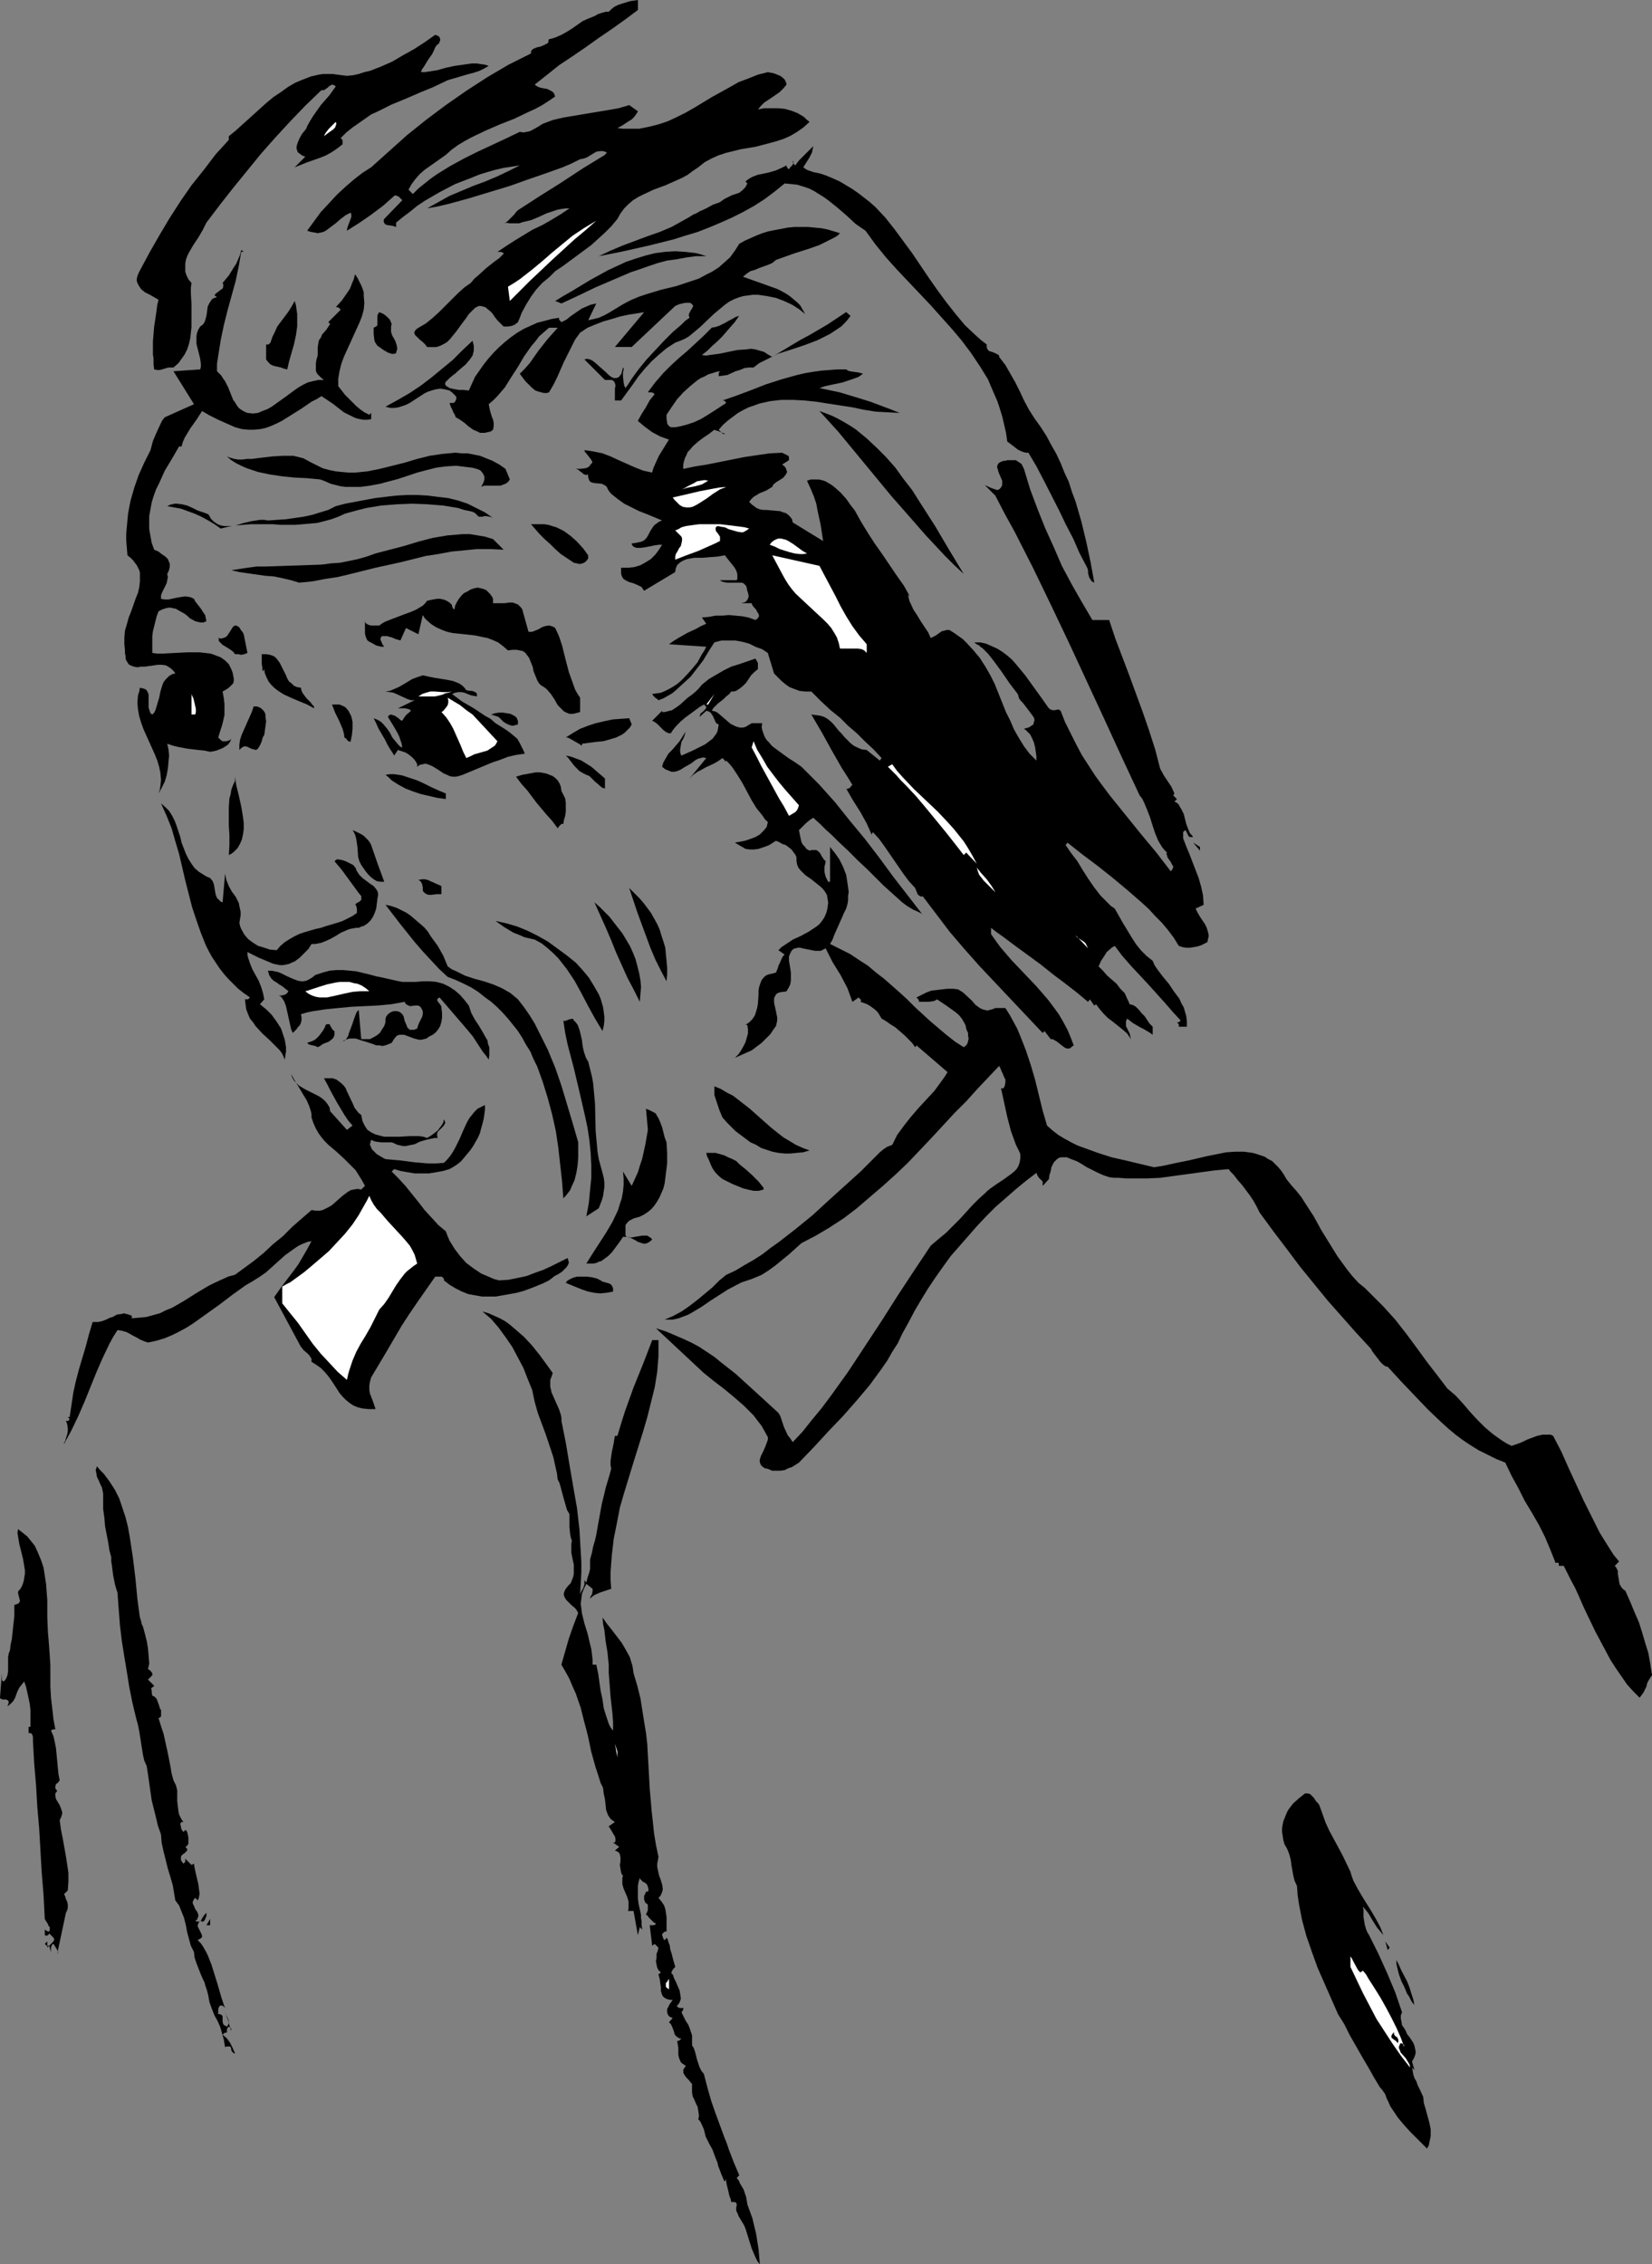 <?xml version="1.0" encoding="UTF-8" standalone="no"?>
<svg
   version="1.0"
   width="113.587mm"
   height="155.668mm"
   id="svg71"
   sodipodi:docname="Face - Male 64.wmf"
   xmlns:inkscape="http://www.inkscape.org/namespaces/inkscape"
   xmlns:sodipodi="http://sodipodi.sourceforge.net/DTD/sodipodi-0.dtd"
   xmlns="http://www.w3.org/2000/svg"
   xmlns:svg="http://www.w3.org/2000/svg">
  <rect width="100%" height="100%" fill="#808080" stroke="none"/>
  <sodipodi:namedview
     id="namedview71"
     pagecolor="#ffffff"
     bordercolor="#000000"
     borderopacity="0.25"
     inkscape:showpageshadow="2"
     inkscape:pageopacity="0.0"
     inkscape:pagecheckerboard="0"
     inkscape:deskcolor="#d1d1d1"
     inkscape:document-units="mm" />
  <defs
     id="defs1">
    <pattern
       id="WMFhbasepattern"
       patternUnits="userSpaceOnUse"
       width="6"
       height="6"
       x="0"
       y="0" />
  </defs>
  <path
     style="fill:#000000;fill-opacity:1;fill-rule:evenodd;stroke:none"
     d="m 165.776,2.585 -3.231,2.424 -3.393,2.424 -3.555,2.424 -3.393,2.424 -3.555,2.424 -3.393,2.262 -3.232,2.585 -3.07,2.424 0.646,0.485 0.808,0.323 0.808,0.162 0.969,0.162 0.646,0.323 0.646,0.323 0.485,0.485 0.162,0.485 0.162,0.323 -1.616,1.131 -1.777,1.131 -1.777,0.97 -1.777,0.808 -3.716,1.778 -3.716,1.454 -3.716,1.616 -3.716,1.778 -1.777,0.97 -1.616,0.97 -1.777,1.293 -1.454,1.293 -2.747,1.939 -2.747,1.939 -1.293,1.131 -1.131,1.293 -0.969,1.293 -0.808,1.454 1.131,1.131 1.454,-1.454 1.616,-1.293 1.616,-1.293 1.616,-1.131 3.393,-2.101 3.555,-1.939 3.555,-1.778 7.271,-3.393 3.716,-1.778 0.969,0.162 0.808,-0.162 0.808,-0.162 0.646,-0.323 1.454,-0.808 1.293,-0.808 2.585,-0.97 2.747,-0.646 2.908,-0.485 2.908,-0.485 5.817,-0.97 2.747,-0.485 2.747,-0.808 2.262,1.616 -0.485,0.808 -0.485,0.646 -0.646,0.646 -0.808,0.485 -1.454,0.97 -1.454,0.808 1.454,0.162 h 1.454 1.293 1.454 l 2.424,-0.485 2.585,-0.646 2.424,-0.808 2.424,-1.131 2.262,-1.131 2.262,-1.293 4.524,-2.747 4.686,-2.585 2.262,-1.293 2.585,-0.97 2.424,-0.97 2.585,-0.646 0.808,0.162 0.808,0.162 0.808,0.323 0.808,0.323 0.646,0.485 0.485,0.485 0.323,0.646 0.162,0.646 -0.808,0.97 -0.969,0.97 -2.1,1.454 -1.939,1.293 -0.808,0.808 -0.808,0.97 1.616,-0.323 h 1.777 1.777 l 1.777,0.162 1.777,0.485 1.616,0.646 0.808,0.485 0.808,0.485 0.646,0.646 0.808,0.646 -1.616,1.454 -1.616,1.131 -1.616,0.97 -1.777,0.808 -1.939,0.646 -1.777,0.485 -3.716,0.97 -3.878,0.646 -1.939,0.485 -1.939,0.485 -1.939,0.646 -1.777,0.808 -1.777,0.97 -1.616,1.293 -1.454,0.97 -1.293,0.97 -1.454,0.808 -1.454,0.646 -2.908,1.293 -3.07,1.131 -2.747,1.293 -1.293,0.646 -1.293,0.808 -1.131,0.97 -1.131,1.131 -0.969,1.293 -0.808,1.454 -1.616,1.939 -1.616,1.616 -1.777,1.616 -1.777,1.616 -3.716,2.747 -3.716,2.747 -1.939,1.293 -1.616,1.616 -1.777,1.454 -1.616,1.778 -1.293,1.778 -1.293,2.101 -1.131,2.101 -0.485,1.293 -0.485,1.131 -0.808,0.646 -0.808,0.323 -0.969,0.162 h -1.131 l -0.808,-0.808 -0.808,-0.808 -0.646,-0.808 -0.646,-0.97 -0.646,-0.646 -0.808,-0.646 -0.323,-0.323 -0.646,-0.162 -0.485,-0.162 h -0.646 l -0.969,0.485 -0.808,0.808 -0.808,0.808 -0.646,0.97 -1.454,1.939 -1.293,1.778 -0.808,0.97 -0.646,0.808 -0.808,0.808 -0.808,0.485 -0.969,0.485 -0.969,0.323 h -1.131 -1.293 l -0.485,-0.646 -0.646,-0.646 -0.808,-0.646 -0.646,-0.646 -0.646,-0.646 v -0.323 l -0.162,-0.162 0.162,-0.323 0.162,-0.323 0.323,-0.323 0.485,-0.323 1.939,-1.131 1.777,-1.454 1.777,-1.616 1.616,-1.616 1.616,-1.616 1.616,-1.616 1.616,-1.454 1.616,-1.131 0.969,-1.131 1.131,-0.97 1.939,-1.778 2.262,-1.778 1.131,-0.808 1.131,-1.131 v -0.162 l -0.323,-0.162 -0.323,-0.162 h -0.969 l 2.424,-1.616 2.262,-1.454 4.524,-2.747 2.424,-1.131 2.262,-1.293 2.424,-1.454 2.424,-1.616 h -0.969 l -1.131,0.162 -0.969,0.162 -0.969,0.323 -1.939,0.646 -2.1,0.97 -1.939,0.808 -2.1,0.485 -0.969,0.323 h -1.131 -1.293 l -1.131,-0.162 -0.162,0.162 h 0.162 V 57.85 l 0.485,-0.323 0.485,-0.485 1.293,-1.293 0.485,-0.646 0.485,-0.485 2.747,-1.778 2.747,-1.778 5.655,-3.555 5.655,-3.717 5.817,-3.555 0.485,-0.646 -0.485,-0.162 -0.485,-0.162 h -0.485 -0.323 l -0.969,0.162 -0.808,0.485 -1.616,0.97 -0.808,0.323 -0.969,0.162 -2.262,1.131 -2.262,0.97 -2.262,0.808 -2.262,0.808 -4.686,1.616 -4.524,1.616 -5.332,1.616 -5.332,1.616 -5.332,1.454 -2.747,0.646 -2.747,0.485 2.908,-1.616 2.908,-1.616 3.07,-1.293 3.07,-1.293 3.07,-1.131 3.07,-1.293 3.07,-1.454 2.908,-1.454 -2.1,0.323 -2.1,0.323 -2.1,0.485 -2.262,0.646 -2.1,0.646 -1.939,0.808 -2.1,0.808 -2.1,0.808 -4.039,2.101 -1.939,1.131 -1.939,1.131 -1.939,1.293 -1.777,1.454 -1.939,1.454 -1.777,1.454 v 1.131 l -0.485,-0.162 -0.485,-0.162 -1.293,-0.162 -0.485,-0.162 -0.323,-0.323 -0.162,-0.485 v -0.323 l 0.162,-0.323 4.686,-4.848 -0.485,-0.485 -0.485,-0.485 -0.485,-0.162 -0.323,-0.162 -0.323,0.162 -2.908,2.585 -3.231,2.424 -3.07,2.101 -3.07,1.939 v -0.323 l 0.162,-0.646 0.485,-1.293 0.485,-1.293 v -0.646 l -0.162,-0.485 -0.646,0.323 -0.646,0.323 -1.293,0.97 -1.293,1.131 -1.293,0.97 -1.293,0.97 -0.646,0.323 -0.646,0.162 -0.808,0.162 -0.808,-0.162 -0.969,-0.162 -0.969,-0.323 1.777,-2.424 1.777,-2.424 2.1,-2.262 2.1,-2.262 2.262,-2.101 2.262,-1.939 2.1,-1.616 2.262,-1.454 4.686,-4.201 4.686,-4.201 4.847,-3.878 5.17,-3.878 5.332,-3.717 5.494,-3.555 2.747,-1.616 2.747,-1.616 2.908,-1.454 2.908,-1.454 v -0.485 l 0.162,-0.323 0.323,-0.323 0.323,-0.162 0.808,-0.323 0.808,-0.162 0.808,-0.323 0.646,-0.323 0.323,-0.162 0.323,-0.323 v -0.485 l 0.162,-0.323 0.808,-0.162 0.969,-0.323 1.454,-0.646 1.454,-0.808 1.293,-0.808 2.747,-1.939 1.454,-0.646 0.808,-0.323 0.808,-0.323 0.323,-0.162 0.485,-0.323 0.969,-0.323 1.131,-0.323 h 0.485 0.323 l 0.646,-0.646 0.808,-0.646 0.969,-0.485 0.969,-0.323 2.1,-0.646 L 165.776,0 Z"
     id="path1" />
  <path
     style="fill:#000000;fill-opacity:1;fill-rule:evenodd;stroke:none"
     d="m 113.102,12.281 -0.323,0.808 -0.485,0.97 -1.131,1.616 -0.969,1.616 -0.485,0.646 -0.323,0.808 h 0.969 l 1.131,-0.162 2.1,-0.323 2.262,-0.646 2.262,-0.485 2.262,-0.323 2.262,-0.323 h 1.131 l 1.131,0.162 1.131,0.162 0.969,0.323 -1.131,0.646 -1.293,0.646 -1.454,0.485 -1.293,0.323 -2.747,0.808 -2.747,0.808 -3.716,1.778 -3.555,1.454 -3.716,1.616 -3.555,1.454 -3.555,1.778 -1.777,0.808 -1.616,1.131 -1.616,1.131 -1.616,1.131 -1.616,1.293 -1.454,1.454 0.162,0.162 0.162,0.162 0.162,0.323 v 0.97 l -1.454,1.131 -1.454,0.97 -1.454,0.808 -1.616,0.646 -3.231,1.131 -1.616,0.646 -1.616,0.646 2.747,-2.747 -0.808,-0.323 -0.646,-0.485 -0.485,-0.323 -0.162,-0.485 -0.162,-0.485 v -0.485 l 0.162,-0.646 0.162,-0.485 0.485,-1.131 0.646,-1.131 0.808,-0.97 0.323,-0.485 0.162,-0.485 0.808,-1.454 0.808,-1.293 1.939,-2.747 1.131,-1.293 1.131,-1.293 0.808,-1.131 0.808,-1.131 -0.162,-0.162 -0.323,-0.162 -0.323,-0.162 -0.485,0.162 -0.485,0.323 -0.323,0.323 -0.485,0.323 -0.485,0.323 H 83.534 l -4.201,4.04 -3.878,4.04 -3.878,4.201 -3.716,4.201 -3.555,4.363 -3.555,4.363 -3.555,4.525 -3.555,4.686 -0.485,0.97 -0.485,0.97 -1.131,1.939 -1.293,1.939 -1.131,1.939 -0.485,0.97 -0.323,0.97 -0.162,0.97 v 1.131 0.97 l 0.323,0.97 0.485,0.97 0.808,0.97 -0.162,1.293 v 1.293 l 0.162,2.909 v 2.909 3.07 l -0.162,1.454 -0.162,1.454 -0.323,1.454 -0.485,1.454 -0.646,1.293 -0.808,1.131 -0.808,1.131 -1.293,1.131 h -0.646 -0.646 l -0.646,0.162 -0.485,0.162 -1.131,0.323 h -0.646 l -0.808,-0.162 -0.162,-1.293 v -1.454 l -0.162,-1.131 v -1.131 -2.262 l 0.162,-1.939 0.162,-1.939 0.323,-2.101 0.323,-2.262 0.162,-1.293 0.323,-1.293 L 40.071,77.241 38.939,76.594 37.647,75.948 36.677,75.14 36.354,74.655 36.031,74.17 35.708,73.524 35.546,73.039 v -0.646 l 0.162,-0.646 0.323,-0.808 0.323,-0.646 2.424,-4.525 2.585,-4.525 2.585,-4.363 2.908,-4.525 2.908,-4.201 3.231,-4.04 3.07,-4.04 3.393,-3.717 v -0.97 l 1.616,-1.293 1.616,-1.454 3.231,-2.909 3.393,-3.07 1.777,-1.454 1.939,-1.293 1.777,-1.293 1.939,-1.131 1.939,-0.808 2.1,-0.808 2.1,-0.485 1.131,-0.162 h 1.293 1.131 l 1.131,0.162 1.293,0.162 1.293,0.162 1.616,-0.162 1.454,-0.323 1.454,-0.485 1.454,-0.323 2.908,-1.131 2.908,-1.293 2.747,-1.616 2.908,-1.616 2.747,-1.778 2.747,-1.939 0.808,0.323 0.323,0.323 0.162,0.485 v 0.323 l -0.162,0.323 -0.162,0.485 -0.485,0.323 z"
     id="path2" />
  <path
     style="fill:#ffffff;fill-opacity:1;fill-rule:evenodd;stroke:none"
     d="m 84.18,35.388 0.323,-0.646 0.323,-0.485 0.646,-0.808 0.969,-0.97 0.808,-0.808 0.162,0.485 -0.162,0.485 -0.162,0.485 -0.485,0.485 -1.131,0.808 z"
     id="path3" />
  <path
     style="fill:#000000;fill-opacity:1;fill-rule:evenodd;stroke:none"
     d="m 208.754,43.468 0.646,0.485 0.646,0.323 1.454,0.485 1.616,0.323 1.454,0.485 1.939,0.808 1.777,0.808 1.616,0.97 1.616,0.97 1.616,1.131 1.454,1.131 1.454,1.131 1.454,1.293 2.585,2.747 2.424,3.07 2.262,3.07 2.262,3.07 4.363,6.464 2.262,3.232 2.262,3.07 2.424,3.07 2.424,2.909 2.747,2.585 1.454,1.293 1.454,1.131 v 0.485 0.323 l 0.162,0.323 0.162,0.323 0.485,0.323 0.646,0.162 1.131,0.485 0.485,0.323 0.162,0.162 v 0.323 l 1.616,2.101 1.293,2.262 1.293,2.262 1.131,2.262 1.131,2.424 1.293,2.424 1.454,2.262 1.616,2.262 1.454,2.262 1.293,2.424 1.293,2.262 1.131,2.424 0.969,2.424 1.131,2.424 0.808,2.585 0.969,2.585 1.454,5.009 1.293,5.332 1.131,5.333 0.969,5.333 -0.646,-0.323 -0.323,-0.485 -0.323,-0.485 -0.323,-1.131 v -0.646 l -0.162,-0.646 -0.323,-0.646 -1.777,-3.393 -1.616,-3.717 -1.939,-3.717 -1.777,-3.717 -3.878,-7.595 -1.939,-3.717 -2.1,-3.555 h -0.646 l -0.646,-0.162 -0.808,-0.323 -0.646,-0.323 -1.454,-1.131 -1.293,-0.97 -0.323,-2.262 -0.485,-2.101 -0.485,-2.101 -0.646,-2.101 -0.646,-1.939 -1.616,-3.717 -0.808,-1.939 -2.1,-3.393 -2.262,-3.393 -2.424,-3.232 -2.585,-3.07 -2.747,-3.07 -2.747,-3.07 -5.817,-6.14 -2.908,-3.07 -2.908,-3.232 -2.747,-3.393 -2.585,-3.555 -2.585,-1.778 -2.262,-2.101 -2.424,-2.101 -2.424,-1.939 -1.131,-0.808 -1.293,-0.808 -1.293,-0.808 -1.293,-0.646 -1.454,-0.485 -1.616,-0.485 -1.616,-0.162 -1.616,-0.162 -2.585,2.101 -2.585,1.939 -2.747,1.778 -2.908,1.616 -2.908,1.454 -2.908,1.293 -3.07,1.293 -2.908,1.131 -3.232,0.97 -3.07,0.97 -6.463,1.616 -6.463,1.454 -6.463,1.293 3.07,-1.454 3.07,-1.293 6.463,-2.424 3.231,-1.131 3.07,-1.293 2.908,-1.616 1.454,-0.808 1.293,-0.808 0.808,-0.323 0.808,-0.485 1.777,-0.808 1.777,-0.97 0.969,-0.323 0.808,-0.323 1.131,-0.808 0.969,-0.485 0.969,-0.485 0.969,-0.323 0.969,-0.323 0.808,-0.646 0.646,-0.646 0.323,-0.485 0.323,-0.646 -0.485,-0.485 0.323,-0.323 0.485,-0.323 0.485,-0.323 0.646,-0.323 1.293,-0.485 1.616,-0.323 1.454,-0.323 1.616,-0.485 1.454,-0.646 0.646,-0.323 0.646,-0.323 v 0.323 l 0.162,0.162 0.162,0.323 0.323,0.162 0.323,-0.485 0.485,-0.485 0.323,-0.485 v -0.323 l -0.162,-0.485 v 0.485 l 0.162,0.323 0.162,0.162 0.323,0.323 0.969,-1.293 -0.646,-0.323 0.646,0.323 3.716,-3.717 -0.162,0.808 -0.162,0.808 -0.646,1.293 -0.808,1.293 z"
     id="path4" />
  <path
     style="fill:#ffffff;fill-opacity:1;fill-rule:evenodd;stroke:none"
     d="m 132.491,78.21 -0.485,-3.717 1.616,-0.97 1.454,-0.97 2.908,-2.262 2.747,-2.262 2.585,-2.262 2.747,-2.262 2.747,-2.262 2.908,-1.939 1.616,-0.97 1.616,-0.97 -2.747,2.424 -2.908,2.424 -5.655,5.171 -5.817,5.494 -2.747,2.747 z"
     id="path5" />
  <path
     style="fill:#000000;fill-opacity:1;fill-rule:evenodd;stroke:none"
     d="m 218.287,60.597 -0.646,0.646 -0.808,0.485 -1.939,0.97 -1.939,0.97 -2.262,0.808 -4.524,1.454 -2.262,0.808 -2.262,0.808 -0.969,0.808 -1.131,0.485 -2.262,0.808 -1.131,0.485 -1.131,0.323 -0.969,0.646 -0.969,0.808 2.262,0.808 2.262,0.808 2.262,0.808 2.262,0.808 2.1,1.131 0.969,0.646 0.969,0.808 0.969,0.808 0.808,0.808 0.646,1.131 0.646,1.131 -1.616,-1.293 -1.777,-1.131 -2.1,-0.97 -2.1,-0.808 -2.424,-0.485 -1.131,-0.162 -1.131,-0.162 h -1.293 l -1.131,0.162 -1.293,0.162 -1.131,0.323 -1.293,0.485 -1.293,0.646 -1.131,0.808 -0.969,0.808 -1.939,1.616 -3.555,3.393 -1.939,1.616 -0.969,0.808 -1.131,0.646 -1.131,0.485 -1.293,0.485 -2.262,1.454 -2.1,1.778 -1.777,1.616 -1.777,1.939 -1.616,1.939 -1.454,2.101 -3.07,4.201 h -1.616 v -0.97 -2.101 l 0.162,-0.808 -0.162,-0.646 -0.162,-0.323 -0.323,-0.323 -0.323,-0.162 h -0.485 -0.646 -0.646 l -5.332,-5.333 0.646,-0.162 0.808,0.162 0.646,0.323 0.646,0.485 1.454,1.293 1.454,1.293 0.646,0.646 0.646,0.485 0.646,0.323 h 0.646 l 0.485,-0.162 0.323,-0.162 0.162,-0.323 0.323,-0.323 0.162,-0.485 0.162,-0.646 0.162,-0.646 v 0 l 0.162,0.162 v 0.485 l -0.162,0.646 v 0.97 l 0.162,1.616 0.162,0.808 0.323,0.646 0.808,-1.131 0.808,-1.293 1.777,-2.424 2.1,-2.585 2.262,-2.424 2.262,-2.424 2.262,-2.262 2.262,-1.939 0.969,-0.97 1.131,-0.808 -0.162,-0.485 v -0.485 l 0.323,-0.646 0.485,-0.808 0.323,-0.646 -0.323,-0.485 -0.485,-0.323 h -0.646 -0.646 l -1.454,0.323 -1.131,0.485 -11.31,10.665 h -4.363 l 7.594,-9.049 -1.939,0.323 -2.1,0.323 -2.262,0.485 -2.1,0.646 -2.262,0.646 -2.1,0.808 -1.939,0.808 -1.939,1.293 -1.293,1.778 -0.969,1.939 -1.939,3.878 -1.777,4.04 -0.969,1.939 -1.131,1.939 -0.646,0.162 h -0.646 l -0.646,-0.162 -0.646,-0.162 -0.969,-0.323 -0.969,-0.808 -0.808,-0.808 -0.808,-0.808 -1.454,-1.939 1.293,-1.293 1.293,-1.454 2.262,-3.232 2.424,-3.07 1.293,-1.454 1.293,-1.454 h -2.262 l -1.293,1.131 -1.293,1.131 -0.969,1.293 -0.969,1.131 -1.939,2.747 -1.616,2.747 -1.777,2.747 -1.616,2.585 -0.969,1.131 -0.969,1.131 -1.131,1.131 -1.131,0.97 0.162,0.808 0.162,0.808 0.485,1.616 0.323,0.808 0.162,0.808 v 0.808 l -0.162,0.97 -0.646,0.485 -0.808,0.162 -0.646,0.162 h -0.646 -0.646 l -0.646,-0.323 -1.131,-0.485 -1.131,-0.808 -1.131,-0.97 -1.131,-0.808 -1.131,-0.646 -0.323,-0.808 -0.323,-0.485 -0.162,-0.485 -0.485,-0.97 -0.162,-0.485 -0.162,-0.485 h 0.969 l 0.323,-0.162 0.323,-0.485 0.162,-0.485 v -0.323 l -0.162,-0.323 -0.323,-0.323 -0.323,-0.323 -0.323,-0.323 -0.646,-0.485 -1.293,-0.323 -1.131,-0.162 -1.131,0.162 -1.131,0.323 -0.969,0.323 -0.969,0.485 -3.716,2.424 -0.969,0.485 -0.969,0.323 -0.969,0.323 -1.131,0.162 h -0.969 l -1.293,-0.323 3.231,-1.778 3.07,-1.778 2.908,-1.939 2.747,-2.101 2.747,-2.262 2.747,-2.262 2.585,-2.585 2.585,-2.424 0.162,0.646 0.162,0.646 v 0.646 0.646 l -0.162,0.646 -0.162,0.646 -0.808,1.131 -0.969,1.131 -1.131,0.97 -1.131,0.97 -0.485,0.485 -0.485,0.323 -0.969,0.808 -0.646,0.646 -0.323,0.323 -0.162,0.323 v 0.323 l 0.162,0.323 0.162,0.162 0.323,0.162 0.485,0.323 0.646,0.162 0.808,0.162 0.969,0.162 h 1.131 l 1.454,0.162 0.808,-1.778 0.808,-1.778 1.131,-1.616 1.131,-1.616 1.293,-1.616 1.293,-1.454 1.454,-1.454 1.454,-1.293 1.616,-1.293 1.616,-1.131 1.616,-0.97 1.777,-0.808 1.777,-0.808 1.939,-0.485 1.777,-0.485 1.939,-0.323 v 0.323 l 0.162,0.323 0.323,0.323 0.162,0.162 1.293,-0.646 0.969,-0.808 2.1,-1.454 0.969,-0.646 1.131,-0.485 1.131,-0.485 1.454,-0.323 -2.1,4.363 1.454,-0.323 1.293,-0.323 1.454,-0.646 1.454,-0.808 2.908,-1.778 1.454,-0.808 1.293,-0.646 1.939,-0.808 1.939,-0.646 3.716,-1.131 4.039,-0.97 3.878,-1.293 1.939,-0.646 1.777,-0.97 1.616,-0.808 1.777,-1.131 1.454,-1.293 1.454,-1.293 1.293,-1.778 1.131,-1.778 1.454,-0.808 1.454,-0.646 1.454,-0.646 1.616,-0.646 1.616,-0.485 1.616,-0.323 1.777,-0.323 1.616,-0.323 1.777,-0.162 h 1.777 1.777 l 1.616,0.162 1.777,0.162 1.616,0.323 1.616,0.485 z"
     id="path6" />
  <path
     style="fill:#000000;fill-opacity:1;fill-rule:evenodd;stroke:none"
     d="m 62.691,65.444 -0.646,3.717 -0.808,3.878 -2.1,7.595 -0.969,3.878 -0.808,3.878 -0.646,4.04 -0.323,2.101 v 1.939 l 0.646,0.646 0.485,0.485 0.485,0.808 0.485,0.646 0.808,1.616 0.646,1.616 0.646,1.616 0.485,0.646 0.485,0.808 0.485,0.646 0.646,0.485 0.808,0.485 0.808,0.323 1.454,0.162 1.293,-0.162 1.131,-0.485 1.293,-0.485 1.131,-0.646 1.131,-0.808 2.262,-1.616 2.424,-1.778 1.131,-0.808 1.131,-0.646 1.293,-0.646 1.293,-0.323 1.454,-0.323 h 1.454 L 83.534,98.247 83.049,97.763 82.565,97.278 82.241,96.793 82.08,96.308 v -0.646 -1.131 l 0.162,-1.131 0.162,-0.485 0.162,-0.646 v -1.131 -0.97 l 0.162,-0.97 0.162,-0.808 0.485,-0.646 0.323,-0.808 1.131,-1.293 0.969,-1.454 -0.485,-0.485 3.231,-3.232 -0.485,-0.485 -0.323,-0.162 h -0.485 l 1.616,-1.778 1.454,-2.101 0.646,-0.97 0.485,-1.293 0.485,-1.131 0.323,-1.293 0.646,0.97 0.485,0.97 0.485,0.97 0.323,0.808 0.323,0.97 v 0.97 l 0.162,1.778 -0.162,1.778 -0.485,1.778 -0.646,1.616 -0.808,1.778 -1.616,3.555 -1.616,3.555 -0.646,1.778 -0.485,1.939 -0.323,1.939 v 1.939 l 1.777,2.262 1.939,1.939 0.969,0.97 0.969,0.808 1.131,0.808 1.293,0.646 0.485,-0.485 v 1.616 l -0.969,0.162 h -0.969 l -0.969,-0.162 -0.808,-0.162 -0.808,-0.323 -0.969,-0.485 -1.616,-0.808 -2.908,-2.262 -1.454,-0.97 -1.454,-0.97 -1.293,0.808 -1.293,0.646 -2.585,1.778 -2.585,1.616 -2.585,1.616 -1.293,0.646 -1.454,0.646 -1.293,0.485 -1.454,0.323 -1.616,0.162 h -1.616 l -1.616,-0.162 -1.777,-0.485 -4.363,-1.939 -2.262,-1.131 -1.939,-1.131 -1.454,2.262 -0.808,1.131 -0.808,1.131 -1.454,2.424 -0.485,1.131 -0.323,1.131 h -0.646 l -1.777,3.07 -1.939,3.232 -1.454,3.232 -0.808,1.616 -0.646,1.778 -0.485,1.616 -0.323,1.778 -0.323,1.778 v 1.616 1.778 l 0.323,1.778 0.323,1.778 0.646,1.778 1.131,0.485 0.808,0.646 0.969,0.646 0.646,0.646 0.323,0.808 0.162,0.323 v 0.485 0.485 l -0.162,0.646 -0.162,0.485 -0.323,0.646 0.162,0.808 -0.162,0.808 -0.162,0.808 -0.323,0.646 -0.808,1.616 -0.323,0.808 v 0.97 l 0.969,0.162 h 0.969 l 2.262,-0.485 0.969,-0.162 1.131,-0.162 1.131,0.162 0.485,0.162 0.646,0.323 0.323,0.646 1.131,1.454 0.485,0.646 0.485,0.808 0.485,0.646 0.162,0.808 0.162,0.808 -0.808,0.323 h -0.646 l -0.808,-0.162 -0.646,-0.162 -1.454,-0.808 -0.646,-0.646 -0.646,-0.485 -1.454,-0.808 -0.808,-0.485 -0.808,-0.162 -0.808,-0.162 -0.969,0.162 -0.969,0.323 -0.969,0.485 -0.485,1.293 -0.323,1.293 -0.323,1.293 -0.323,1.293 -0.162,1.293 v 1.454 2.909 l 1.293,0.162 h 1.454 l 3.07,-0.162 3.231,-0.162 h 3.231 l 1.454,0.162 1.454,0.162 1.293,0.485 1.293,0.485 1.131,0.808 0.485,0.485 0.485,0.485 0.323,0.646 0.323,0.646 0.323,0.808 0.162,0.808 0.162,0.808 v 0.646 l -0.162,0.646 -0.485,0.485 -0.485,0.485 -0.646,0.485 -1.131,0.646 0.323,1.778 0.162,1.454 v 1.454 1.454 l -0.323,1.454 -0.323,1.293 -0.485,1.454 -0.485,1.616 0.323,0.323 0.323,0.323 0.485,0.323 h 0.485 0.485 l 0.485,-0.162 0.485,-0.162 0.323,-0.323 -0.323,0.808 -0.485,0.646 -0.646,0.485 -0.808,0.485 -0.808,0.323 -0.808,0.323 -0.808,0.162 -0.808,0.162 -1.454,-0.323 -1.616,-0.162 -2.747,-0.323 -2.585,-0.485 -1.293,-0.323 -1.454,-0.485 0.323,1.454 0.162,1.616 -0.162,1.616 -0.162,1.778 -0.323,1.778 -0.485,1.616 -0.808,1.616 -0.808,1.454 0.323,-0.97 0.162,-0.97 0.162,-1.616 -0.162,-1.778 -0.323,-1.616 -0.485,-1.616 -0.646,-1.616 -1.454,-3.232 -1.454,-3.232 -0.646,-1.778 -0.485,-1.616 -0.323,-1.778 -0.162,-1.778 0.162,-1.939 0.323,-0.97 0.162,-0.97 0.808,0.162 0.485,0.162 0.323,0.162 0.323,0.485 0.162,0.323 0.162,0.485 v 3.393 l 0.162,0.485 0.162,0.485 0.162,0.485 0.485,0.323 0.485,-0.485 0.323,-0.646 0.485,-1.616 0.485,-1.616 0.162,-0.808 0.162,-0.808 0.485,-1.616 0.323,-0.808 0.485,-0.646 0.485,-0.485 0.485,-0.485 0.808,-0.485 0.808,-0.162 -0.323,-0.485 -0.485,-0.485 -0.323,-0.323 -0.485,-0.323 -0.808,-0.485 -1.131,-0.162 h -0.969 l -1.131,0.162 -2.262,0.323 h -0.969 l -0.969,0.162 -0.969,-0.162 -0.808,-0.323 -0.323,-0.162 -0.323,-0.323 -0.162,-0.323 -0.323,-0.485 -0.162,-0.485 v -0.646 l -0.162,-0.646 v -0.808 l -0.162,-1.616 v -1.778 l 0.162,-1.778 0.485,-1.616 0.485,-1.778 0.646,-1.616 1.131,-3.232 0.646,-1.616 0.323,-1.454 0.162,-1.454 v -1.454 -0.808 l -0.162,-0.646 -0.323,-0.646 -0.323,-0.646 -0.485,-0.646 -0.485,-0.646 -0.646,-0.646 -0.808,-0.646 -0.162,-1.939 -0.162,-1.939 v -1.778 l 0.162,-1.778 0.162,-1.778 0.162,-1.616 0.323,-1.778 0.323,-1.616 0.969,-3.393 1.131,-3.232 1.454,-3.232 1.616,-3.232 0.646,-2.424 0.969,-2.262 0.969,-2.101 0.485,-0.97 0.646,-0.808 7.594,-3.393 -5.332,-8.564 6.948,-0.485 0.162,-0.646 V 94.531 L 52.027,93.238 51.704,91.945 51.381,90.653 51.058,89.36 v -1.454 -0.646 l 0.162,-0.808 0.323,-0.808 0.485,-0.808 0.485,-0.323 0.323,-0.323 0.323,-0.485 0.162,-0.485 0.323,-1.131 0.162,-1.131 0.162,-1.293 0.485,-0.97 0.323,-0.485 0.323,-0.485 0.646,-0.323 0.646,-0.162 -0.646,-0.485 0.323,-0.485 0.485,-0.323 0.808,-0.646 0.485,-0.323 0.162,-0.485 v -0.485 -0.162 l -0.162,-0.323 1.616,-1.939 1.293,-2.101 0.646,-0.97 0.485,-1.131 0.485,-1.131 0.323,-1.293 0.646,0.485 z"
     id="path7" />
  <path
     style="fill:#000000;fill-opacity:1;fill-rule:evenodd;stroke:none"
     d="M 183.549,66.576 H 180.802 l -2.424,0.323 -2.585,0.485 -2.424,0.323 -2.424,0.646 -2.424,0.808 -2.262,0.808 -2.424,0.808 -4.524,1.939 -4.524,1.939 -4.363,2.101 -4.524,2.101 -1.616,-0.646 2.1,-1.293 2.262,-1.293 4.524,-2.747 4.686,-2.585 2.424,-1.131 2.424,-1.131 2.424,-0.808 2.585,-0.808 2.585,-0.646 2.585,-0.323 2.585,-0.162 2.585,0.162 2.747,0.323 1.293,0.323 z"
     id="path8" />
  <path
     style="fill:#000000;fill-opacity:1;fill-rule:evenodd;stroke:none"
     d="m 74.647,95.985 -0.808,-0.162 -0.808,-0.323 -1.454,-0.323 -0.646,-0.162 -0.646,-0.323 -0.646,-0.646 -0.485,-0.646 v -3.878 h 0.323 0.323 l 0.162,-0.162 0.323,-0.323 0.485,-1.454 0.646,-1.293 0.646,-1.454 0.969,-1.293 1.939,-2.585 0.808,-1.293 0.808,-1.454 0.323,1.131 0.162,1.131 0.162,1.131 v 0.97 2.262 l -0.323,2.262 -0.485,2.262 -0.646,2.262 -0.646,2.262 z"
     id="path9" />
  <path
     style="fill:#000000;fill-opacity:1;fill-rule:evenodd;stroke:none"
     d="m 101.792,84.189 -0.162,0.646 v 0.485 0.485 0.485 l 0.323,0.97 0.485,0.808 0.323,0.646 0.323,0.97 0.162,0.97 -0.162,0.485 -0.162,0.646 -0.485,0.162 h -0.646 l -0.485,-0.162 -0.485,-0.162 -1.131,-0.646 -1.131,-0.808 -0.485,-0.323 -0.323,-0.485 -0.323,-0.485 -0.162,-0.646 -0.162,-1.454 v -1.616 l 0.323,-0.162 0.323,-0.162 0.323,-0.323 V 83.866 83.219 82.088 l 0.162,-0.485 0.323,-0.485 1.131,0.485 0.808,0.646 0.808,0.808 z"
     id="path10" />
  <path
     style="fill:#000000;fill-opacity:1;fill-rule:evenodd;stroke:none"
     d="m 221.034,82.088 -1.131,1.454 -1.293,1.293 -1.454,0.97 -1.454,0.97 -1.616,0.808 -1.616,0.808 -3.393,1.293 -3.393,1.131 -3.555,1.131 -1.616,0.808 -1.616,0.808 -1.616,0.808 -1.454,1.131 h -1.293 l -1.131,0.162 -1.131,0.485 -1.131,0.323 -2.1,0.97 -1.131,0.162 -1.131,0.162 v -0.485 -0.323 l 0.323,-0.485 -0.969,0.162 -0.969,0.323 -1.131,0.323 -0.808,0.485 -1.131,0.485 -0.969,0.646 -1.777,1.454 -1.777,1.616 -1.616,1.778 -1.454,2.101 -1.293,1.939 v 0.97 l 0.162,0.97 v 0.323 l 0.323,0.485 0.323,0.323 0.323,0.162 h 1.131 l 0.969,-0.162 1.939,-0.485 1.939,-0.646 1.777,-0.808 1.616,-0.97 1.777,-1.131 3.231,-2.101 -0.323,-0.485 -0.323,-0.162 h -0.323 l 3.716,-1.293 3.878,-1.454 3.716,-1.454 4.039,-1.293 4.039,-1.131 2.1,-0.485 1.939,-0.323 2.262,-0.323 2.1,-0.162 2.1,-0.162 h 2.262 l 0.485,0.323 0.485,0.162 2.262,0.323 0.646,0.162 0.485,0.162 -1.131,0.808 -1.293,0.485 -1.454,0.485 -1.454,0.485 -3.07,0.646 -1.454,0.323 -1.454,0.485 5.332,1.131 5.332,1.616 2.585,0.808 2.585,0.97 2.585,0.97 2.424,0.97 -3.07,-0.162 -3.07,-0.162 -3.07,-0.485 -3.07,-0.646 -6.301,-0.97 -3.07,-0.485 -3.07,-0.323 -3.07,-0.162 h -2.908 l -1.454,0.162 -1.454,0.162 -1.454,0.323 -1.454,0.323 -1.293,0.485 -1.454,0.485 -1.293,0.646 -1.454,0.808 -1.293,0.97 -1.293,0.97 -1.293,1.131 -1.131,1.293 0.969,0.97 0.323,0.162 h 0.323 v 0 0 l -0.162,-0.162 -0.485,-0.162 -1.131,-0.485 -0.646,-0.162 -0.323,-0.162 -1.454,1.131 -1.454,0.97 -1.293,0.97 -1.293,1.131 -0.969,1.131 -0.485,0.485 -0.323,0.808 -0.323,0.646 -0.323,0.97 -0.162,0.808 v 1.131 l 3.07,-0.646 3.07,-0.485 6.463,-1.293 3.231,-0.646 3.232,-0.485 3.393,-0.485 3.232,-0.162 0.646,0.323 0.323,0.162 0.323,0.162 0.323,0.162 0.162,0.323 v 0.323 0.485 l -1.777,1.131 0.646,0.485 0.323,0.485 0.162,0.485 0.162,0.485 -0.162,0.323 -0.162,0.323 -0.646,0.808 -0.969,0.646 -0.808,0.485 -0.808,0.646 -0.162,0.323 -0.162,0.323 -1.616,0.97 -1.616,0.646 -0.808,0.485 -0.808,0.485 -0.646,0.646 -0.485,0.646 0.646,0.646 0.646,0.485 0.646,0.485 0.808,0.323 0.969,0.162 h 0.808 l 1.777,0.162 1.777,0.162 0.808,0.323 0.646,0.162 0.646,0.485 0.485,0.485 0.485,0.646 0.162,0.808 7.917,4.848 -0.323,-2.101 -0.323,-2.101 -0.808,-3.717 -0.323,-1.778 -0.646,-1.939 -0.808,-1.939 -0.969,-2.101 0.969,-0.323 h 1.131 0.969 l 0.808,0.162 0.969,0.323 0.808,0.485 0.808,0.485 0.808,0.646 1.454,1.293 1.454,1.616 1.131,1.616 1.131,1.454 1.616,2.909 1.777,2.909 1.777,2.747 1.939,2.747 3.716,5.494 1.939,2.747 1.616,2.909 -0.485,-0.646 v 0.485 l 0.162,0.646 0.162,0.646 0.323,0.646 0.646,1.454 0.969,1.454 0.969,1.616 0.969,1.454 0.969,1.454 0.646,1.454 0.646,-0.323 0.646,-0.323 1.131,-0.808 0.485,-0.323 0.646,-0.162 0.646,-0.162 h 0.646 l 1.293,0.808 1.131,0.808 1.131,0.808 0.969,0.97 1.777,1.939 1.616,1.939 1.454,2.262 1.293,2.262 1.131,2.262 0.969,2.424 0.969,2.424 0.969,2.424 1.131,2.262 0.969,2.262 1.293,2.262 1.293,2.101 1.454,1.939 1.777,1.778 v -1.131 l -0.162,-1.131 -0.162,-1.131 -0.323,-1.293 -0.485,-1.131 -0.485,-0.97 -0.808,-0.808 -0.323,-0.323 -0.485,-0.323 0.485,-0.162 0.646,-0.162 0.323,-0.162 0.485,-0.323 0.485,-0.323 0.162,-0.646 0.162,-0.485 -0.162,-0.646 -0.323,-0.485 -0.485,-0.646 -0.969,-1.293 -1.131,-1.454 -0.485,-0.485 -0.485,-0.646 -0.162,-0.646 -0.162,-0.485 -2.1,-2.747 -2.1,-3.07 -2.262,-3.07 -1.293,-1.616 -1.293,-1.293 -0.162,-0.162 -0.323,-0.162 -0.485,-0.485 -0.646,-0.323 -0.646,-0.485 h 1.616 l 1.454,0.323 1.454,0.646 1.454,0.646 1.293,0.808 1.293,0.97 1.293,1.131 1.131,1.293 2.262,2.747 2.1,2.909 2.1,2.909 1.939,2.747 0.485,0.323 0.485,0.162 h 0.646 l 0.646,-0.162 h 0.323 l 0.485,0.323 1.131,2.909 1.454,2.909 1.454,2.909 1.454,2.747 1.777,2.747 1.777,2.747 1.777,2.424 1.939,2.585 8.079,10.019 4.039,4.848 3.716,4.848 0.323,-0.323 0.162,-0.323 0.162,-0.323 v -0.323 l -0.323,-0.485 -0.323,-0.646 -0.808,-1.131 -0.162,-0.646 -0.162,-0.323 0.162,-0.323 -0.646,-0.646 -0.646,-0.808 -0.485,-0.808 -0.485,-0.808 -0.808,-1.939 -0.646,-1.939 -0.646,-2.101 -0.808,-2.101 -0.808,-1.939 -0.485,-0.97 -0.646,-0.808 -4.524,-9.695 -4.524,-9.857 -9.21,-19.876 -4.686,-9.857 -4.686,-9.695 -4.847,-9.534 -2.585,-4.686 -2.424,-4.686 -2.747,-2.747 1.777,0.808 0.969,0.323 0.485,0.162 0.485,-0.162 0.485,-0.485 0.323,-0.646 v -0.485 -0.646 l -0.485,-1.131 -0.485,-1.131 -0.162,-0.646 -0.162,-0.485 v -0.485 l 0.162,-0.323 0.162,-0.323 0.485,-0.323 0.808,-0.323 h 0.485 l 0.485,-0.162 h 0.808 0.808 0.646 l 0.485,0.323 0.485,0.323 0.485,0.323 0.323,0.646 0.323,0.646 1.616,5.333 1.939,5.171 1.939,4.848 2.262,5.009 2.1,4.848 2.585,4.848 2.585,4.525 2.747,4.686 h 4.363 l 1.616,4.848 1.777,4.686 1.777,4.686 3.555,9.695 1.616,4.686 1.616,5.009 1.293,5.009 0.969,1.778 0.969,1.454 0.969,1.454 0.808,1.778 -0.323,0.485 0.969,0.97 -0.646,0.646 0.646,0.323 0.485,0.485 0.323,0.646 0.323,0.485 0.646,1.293 0.323,1.293 0.323,1.293 0.485,1.293 0.485,1.131 0.485,0.485 0.323,0.485 h -0.485 -0.323 l -0.323,-0.162 -0.162,-0.323 -0.162,-0.323 -0.162,-0.323 -0.162,-0.323 -0.162,-0.323 -0.323,0.162 -0.323,0.323 v 0.162 0.323 0.323 0.808 l 0.808,2.101 0.808,1.939 1.616,4.201 0.808,2.101 0.646,2.262 0.485,2.262 0.162,2.424 -2.1,0.97 0.485,0.97 0.646,1.131 0.646,0.97 0.646,0.97 0.485,0.97 0.323,1.131 0.162,0.646 v 0.485 l -0.162,0.646 -0.162,0.808 -1.616,0.808 -0.969,0.323 -0.969,0.162 -0.969,0.162 h -0.969 l -0.969,-0.162 -0.969,-0.323 -1.293,-2.101 -1.454,-1.939 -1.616,-1.939 -1.777,-1.778 -1.616,-1.778 -1.939,-1.778 -3.716,-3.232 -3.878,-3.232 -3.878,-3.07 -3.878,-2.909 -3.878,-3.07 -0.485,0.646 1.454,2.101 1.616,2.101 1.454,2.424 1.454,2.262 1.454,2.101 1.616,2.101 1.777,1.778 0.969,0.97 0.969,0.646 2.1,3.717 2.262,3.717 1.131,1.778 1.293,1.616 1.454,1.454 1.616,1.293 0.485,1.131 0.646,0.97 1.454,1.939 0.808,0.97 0.808,0.97 1.293,1.939 1.454,1.939 0.485,1.131 0.646,1.131 0.323,1.131 0.323,1.131 0.162,1.293 v 1.454 h -2.1 v -0.323 -0.323 l -0.485,-0.485 h 0.323 l 0.323,-0.162 0.162,-0.162 0.162,-0.162 -1.939,-2.101 -2.1,-2.424 -4.363,-4.848 -4.524,-4.848 -2.262,-2.585 -1.939,-2.585 -0.808,0.485 -1.293,1.131 -0.485,0.808 -0.969,1.454 -0.646,1.454 1.131,1.131 1.131,1.293 2.424,2.101 0.969,1.293 1.131,1.131 0.646,1.454 0.323,0.646 0.323,0.808 0.808,0.162 0.808,0.485 0.808,0.808 0.646,0.808 0.808,0.808 0.646,0.97 0.646,0.97 0.808,0.808 v 2.101 l -0.646,-0.485 -0.808,-0.485 -0.808,-0.485 -0.969,-0.485 -1.939,-1.131 -0.808,-0.646 -0.646,-0.485 -0.323,0.646 v 0.646 0.646 l 0.323,0.646 0.646,1.293 0.162,0.808 0.162,0.646 -0.969,-1.454 -1.293,-1.131 -2.424,-1.939 -1.293,-0.97 -1.131,-1.131 -0.969,-1.131 -0.969,-1.293 -0.485,0.323 -1.131,-1.616 -0.485,0.646 -2.908,-2.424 -2.908,-2.262 -3.231,-2.424 -3.231,-2.585 -6.625,-4.848 -3.231,-2.424 -1.616,-1.131 -1.454,-1.131 v 1.616 l 1.131,1.616 1.293,1.778 2.908,3.393 3.231,3.393 3.232,3.393 3.07,3.555 1.454,1.939 1.293,1.778 1.131,1.939 1.131,2.101 0.808,1.939 0.808,2.101 -0.485,0.323 -0.323,0.323 -0.323,0.162 h -0.323 -0.323 l -0.485,-0.162 -0.646,-0.485 -1.454,-1.131 -0.808,-0.485 -0.323,-0.162 h -0.485 l -1.616,-2.101 -0.485,0.485 -8.24,-8.726 -8.079,-8.564 -3.878,-4.363 -3.878,-4.525 -3.555,-4.686 -3.555,-4.686 -0.323,0.162 -0.323,-0.162 -0.323,-0.162 -0.323,-0.323 -0.323,-0.808 -0.323,-0.808 -1.616,-1.778 -1.454,-1.939 -5.009,-7.272 -1.293,-1.778 -1.616,-1.778 -0.323,0.646 -0.646,-1.454 -0.646,-1.454 -1.616,-2.909 -1.939,-3.07 -1.777,-3.07 0.323,0.162 0.162,-0.162 0.485,-0.162 0.323,-0.485 0.323,-0.323 -1.293,-2.101 -1.454,-2.262 -2.585,-4.525 -2.585,-4.686 -2.747,-4.686 1.293,0.162 1.131,0.162 0.969,0.323 0.808,0.485 0.808,0.646 0.808,0.808 1.293,1.616 0.808,0.808 0.646,0.808 0.808,0.808 0.808,0.808 0.808,0.646 0.969,0.485 1.131,0.485 1.293,0.162 3.393,2.747 0.485,-0.646 -2.1,-2.262 -2.262,-2.101 -2.1,-2.101 -2.262,-1.939 -2.1,-2.101 -2.424,-1.939 -2.424,-2.262 -2.585,-2.585 h -1.616 l -1.454,-0.162 -1.293,-0.485 -1.293,-0.485 -1.131,-0.808 -0.969,-0.808 -0.969,-0.97 -0.969,-0.97 -1.616,-5.333 -1.454,-0.97 -1.777,-0.646 -1.616,-0.808 -1.777,-0.485 -1.777,-0.323 h -1.777 -1.939 l -1.777,0.485 -1.454,2.262 -1.454,2.424 -1.616,2.101 -1.616,2.101 -1.939,1.778 -1.939,1.778 -0.969,0.808 -1.131,0.646 -1.131,0.646 -1.293,0.485 -0.323,-0.323 -0.485,-0.323 -0.485,-0.485 -0.323,-0.485 1.131,-0.162 1.131,-0.162 1.131,-0.485 0.969,-0.485 1.131,-0.646 0.969,-0.646 0.969,-0.808 0.969,-0.97 1.777,-1.939 1.616,-1.939 1.131,-2.101 0.646,-0.97 0.485,-0.97 -9.694,-0.646 1.131,-0.808 1.293,-0.808 2.262,-1.293 2.424,-1.131 1.131,-0.646 1.454,-0.646 v 0 l -1.131,-1.616 1.777,-0.162 1.777,-0.323 h 1.777 l 1.616,-0.162 1.777,0.162 1.777,0.162 1.616,0.323 1.777,0.646 0.485,-0.323 0.162,-0.162 0.162,-0.323 0.162,-0.162 -0.162,-0.646 -0.323,-0.485 -0.323,-0.646 -0.485,-0.485 -0.485,-0.646 -0.162,-0.485 h -2.747 l 0.646,-0.162 0.485,-0.162 0.323,-0.323 0.323,-0.485 0.162,-0.485 v -0.485 l -0.162,-0.646 -0.162,-0.485 -0.162,-0.808 -0.162,-0.485 -0.323,-0.323 -0.323,-0.323 -0.485,-0.162 h -0.485 -1.616 -0.485 -1.131 l -0.969,-0.162 -0.485,-0.162 -0.485,-0.323 h 4.363 l 0.162,-0.323 v -0.485 -0.808 l -0.323,-0.97 -0.485,-0.808 -1.293,-1.616 -0.646,-0.808 -0.485,-0.646 -0.969,0.162 -0.808,0.162 -2.1,0.162 -1.939,0.162 h -2.1 l -0.969,0.162 -0.969,0.162 -0.808,0.323 -0.646,0.323 -0.646,0.485 -0.485,0.485 -0.323,0.808 -0.162,0.97 -8.079,4.848 -0.323,-0.485 -0.323,-0.485 -0.969,-0.485 -1.131,-0.485 -1.131,-0.323 -0.969,-0.485 -0.485,-0.323 -0.323,-0.485 -0.162,-0.323 -0.162,-0.646 v -0.646 -0.808 h 0.969 0.808 l 1.616,-0.162 1.616,-0.485 1.454,-0.808 1.293,-0.808 1.131,-1.131 0.969,-1.293 0.808,-1.293 h -0.323 -0.485 l -1.131,0.162 -2.424,0.485 -1.131,0.162 h -0.646 -0.485 l -0.485,-0.162 -0.323,-0.162 -0.323,-0.323 -0.162,-0.485 1.131,-0.162 0.808,-0.162 0.646,-0.162 0.646,-0.323 0.323,-0.323 0.323,-0.323 0.485,-0.808 0.485,-0.97 0.646,-0.97 0.323,-0.485 0.646,-0.485 0.646,-0.485 0.808,-0.323 -1.939,-0.808 -1.939,-0.808 -2.1,-0.808 -1.939,-0.97 -1.939,-0.97 -1.777,-1.293 -0.808,-0.646 -0.808,-0.646 -0.646,-0.808 -0.485,-0.97 -0.323,-0.323 -0.323,-0.162 -0.646,-0.323 -1.777,-0.162 -0.808,-0.162 -0.323,-0.162 -0.162,-0.162 -0.162,-0.162 -0.162,-0.485 -0.162,-0.485 v -0.646 l -0.485,0.162 -0.485,-0.162 -0.323,-0.162 -0.323,-0.323 -0.485,-0.323 -0.323,-0.323 -0.323,-0.162 -0.485,-0.162 h 1.293 l 1.293,-0.162 0.485,-0.162 0.485,-0.323 0.323,-0.485 0.485,-0.485 -0.162,-0.485 -0.323,-0.485 -1.131,-1.454 -0.323,-0.323 -0.162,-0.485 1.293,0.162 0.969,0.162 2.424,0.485 2.1,0.808 2.1,0.97 4.363,1.939 2.1,0.808 2.262,0.485 0.323,-1.131 0.485,-1.131 0.969,-2.101 1.293,-2.101 1.293,-2.101 -2.262,-0.808 -2.1,-1.131 -1.777,-1.293 -1.939,-1.616 0.969,-1.778 1.131,-1.778 0.969,-1.778 1.293,-1.616 -0.323,-0.323 -0.485,-0.162 h -0.969 l 0.969,-1.293 0.969,-1.293 1.131,-1.293 0.969,-1.131 1.939,-1.939 2.1,-1.939 2.1,-1.778 2.1,-1.939 2.1,-1.939 2.262,-2.262 0.969,-0.162 0.969,-0.323 1.616,-0.808 0.808,-0.485 0.969,-0.485 0.808,-0.485 0.969,-0.323 -1.131,1.616 -1.131,1.293 -2.1,2.424 -1.293,1.293 -1.293,1.131 -1.293,1.293 -1.454,1.131 1.131,0.162 0.969,-0.162 2.424,-0.323 4.686,-0.97 2.424,-0.162 1.131,-0.162 1.131,0.162 1.131,0.323 1.131,0.323 0.969,0.646 1.131,0.646 2.424,-1.454 2.424,-1.454 2.424,-1.454 2.424,-1.293 4.686,-2.747 2.424,-1.616 2.424,-1.616 z"
     id="path11" />
  <path
     style="fill:#000000;fill-opacity:1;fill-rule:evenodd;stroke:none"
     d="m 250.441,149.149 -2.424,-2.262 -2.424,-2.424 -4.847,-5.171 -4.524,-5.171 -4.686,-5.333 -4.524,-5.494 -9.21,-11.15 -4.847,-5.333 1.777,0.646 1.616,0.646 1.616,0.808 1.454,0.808 1.616,0.97 1.454,0.97 2.747,2.262 2.585,2.424 2.424,2.424 2.424,2.747 2.1,2.909 2.262,2.909 1.939,3.07 4.039,6.302 3.716,6.302 z"
     id="path12" />
  <path
     style="fill:#000000;fill-opacity:1;fill-rule:evenodd;stroke:none"
     d="m 132.491,124.587 -0.323,0.485 -0.323,0.323 -0.485,0.323 -0.485,0.162 -0.808,0.323 h -1.131 -0.969 -1.131 -0.969 l -0.485,0.162 -0.323,0.162 0.323,-0.646 0.323,-0.646 0.162,-0.646 v -0.808 l -0.323,-0.646 -0.323,-0.485 -0.485,-0.485 -0.808,-0.323 -1.293,-0.323 -1.454,-0.162 -1.293,-0.162 -1.293,-0.162 -2.747,0.162 -2.424,0.323 -2.585,0.646 -2.424,0.646 -4.847,1.616 -2.424,0.646 -2.424,0.646 -2.585,0.485 -2.424,0.323 H 91.128 89.835 l -1.293,-0.162 -1.293,-0.323 -1.293,-0.323 -1.454,-0.646 -1.293,-0.485 -3.393,-0.323 -3.231,-0.162 -3.231,-0.323 -3.231,-0.485 -3.07,-0.646 -1.454,-0.485 -1.454,-0.485 -1.454,-0.646 -1.293,-0.646 -1.293,-0.808 -1.131,-0.97 0.808,0.323 1.131,0.323 0.969,0.162 h 1.131 l 1.131,-0.162 h 1.293 l 2.585,-0.323 2.747,-0.323 2.747,-0.162 h 1.293 1.454 l 1.293,0.323 1.293,0.323 1.777,0.97 1.616,0.808 1.616,0.808 1.777,0.485 1.616,0.323 1.616,0.162 1.777,0.162 h 1.616 l 1.616,-0.162 1.616,-0.162 3.231,-0.646 3.231,-0.808 3.231,-0.808 3.231,-0.97 3.231,-0.808 3.232,-0.485 1.777,-0.162 1.616,-0.162 1.616,0.162 h 1.616 l 1.616,0.323 1.616,0.323 1.616,0.646 1.616,0.646 1.777,0.97 1.616,1.131 z"
     id="path13" />
  <path
     style="fill:#ffffff;fill-opacity:1;fill-rule:evenodd;stroke:none"
     d="m 184.033,124.91 -0.808,0.485 -0.808,0.485 -1.777,0.485 -1.777,0.323 -1.777,0.485 0.808,-0.323 0.808,-0.485 1.616,-0.808 0.808,-0.485 0.969,-0.162 0.969,-0.162 z"
     id="path14" />
  <path
     style="fill:#ffffff;fill-opacity:1;fill-rule:evenodd;stroke:none"
     d="m 188.719,126.526 -0.808,0.323 -0.808,0.323 -1.777,1.131 -1.777,1.293 -1.777,1.131 -0.808,0.485 -0.969,0.485 -0.808,0.162 h -0.808 l -0.969,-0.162 -0.808,-0.485 -0.808,-0.808 -0.485,-0.485 -0.485,-0.646 3.555,-0.808 3.393,-0.808 3.393,-0.646 1.777,-0.323 z"
     id="path15" />
  <path
     style="fill:#000000;fill-opacity:1;fill-rule:evenodd;stroke:none"
     d="m 128.129,134.605 -0.323,-0.162 -0.485,-0.162 -0.969,-0.162 h -0.485 l -0.485,0.162 h -0.969 l -0.485,-0.485 -0.485,-0.485 -0.646,-0.323 -0.646,-0.162 -1.616,-0.323 -1.454,-0.485 -3.878,-0.646 -4.039,-0.323 -4.039,-0.162 -4.039,0.162 -4.039,0.323 -1.939,0.323 -1.939,0.323 -1.939,0.485 -1.777,0.485 -1.777,0.485 -1.777,0.808 -1.777,0.646 -1.777,0.485 -1.939,0.485 -1.777,0.162 -1.939,0.162 -1.939,0.162 h -3.878 l -1.939,-0.162 h -5.817 l -1.939,0.162 -1.939,0.162 -1.939,0.323 -1.939,0.485 -1.616,-1.131 -1.616,-0.97 -1.777,-0.97 -1.777,-0.808 -1.777,-0.646 -1.777,-0.646 -1.777,-0.323 -1.777,-0.323 0.646,-0.323 0.485,-0.162 0.808,-0.162 h 0.646 l 1.293,0.162 1.293,0.323 1.454,0.646 1.293,0.646 1.454,0.485 1.293,0.485 0.323,0.485 0.323,0.646 0.808,0.808 0.969,0.646 0.808,0.323 0.969,0.162 h 0.969 0.969 l 0.969,-0.162 2.1,-0.646 2.1,-0.485 1.131,-0.162 0.969,-0.162 h 1.131 l 0.969,0.162 4.686,-0.323 2.262,-0.323 2.262,-0.323 2.262,-0.485 2.1,-0.646 2.1,-0.646 1.939,-0.97 2.424,-0.646 2.585,-0.485 2.585,-0.485 2.585,-0.485 2.747,-0.323 2.747,-0.323 2.747,-0.162 h 2.747 l 2.747,0.162 2.585,0.323 2.747,0.323 2.585,0.646 2.424,0.808 2.262,1.131 2.262,1.131 z"
     id="path16" />
  <path
     style="fill:#000000;fill-opacity:1;fill-rule:evenodd;stroke:none"
     d="m 152.85,144.301 v 0.323 0.485 l -0.323,0.485 -0.485,0.485 -0.646,0.323 -0.808,0.162 -0.646,-0.162 -0.808,-0.162 -0.485,-0.323 -1.454,-0.97 -1.454,-0.97 -1.454,-1.293 -1.293,-1.293 -1.454,-1.293 -1.293,-1.293 -1.131,-1.293 -1.131,-1.293 h 1.131 1.131 1.131 l 1.131,0.162 0.969,0.323 1.131,0.323 0.969,0.485 0.969,0.485 1.777,1.293 1.616,1.454 1.616,1.778 z"
     id="path17" />
  <path
     style="fill:#ffffff;fill-opacity:1;fill-rule:evenodd;stroke:none"
     d="m 194.697,137.352 -0.485,0.323 -0.485,0.323 -0.646,0.323 h -0.485 l -0.969,-0.162 -1.131,-0.323 -1.131,-0.323 -0.969,-0.485 -1.131,-0.162 -0.646,-0.162 -0.485,0.162 -0.162,0.323 v 0.485 l 0.162,0.485 0.323,0.323 0.646,0.97 v 0.485 0.646 l -1.293,0.646 -1.454,0.646 -2.908,1.293 -3.07,1.131 -2.908,1.131 v -0.808 l 0.162,-0.646 0.485,-0.808 0.323,-0.646 0.485,-0.646 0.162,-0.646 0.162,-0.808 v -0.485 l -0.162,-0.485 -1.616,-1.616 0.808,-0.323 0.808,-0.485 1.131,-0.323 1.131,-0.162 1.131,-0.162 1.293,-0.162 h 2.585 2.747 l 2.747,0.323 2.585,0.323 1.131,0.162 z"
     id="path18" />
  <path
     style="fill:#000000;fill-opacity:1;fill-rule:evenodd;stroke:none"
     d="m 130.875,142.847 -3.393,-0.162 h -3.555 l -3.232,0.323 -3.393,0.323 -3.393,0.646 -3.231,0.485 -6.463,1.616 -6.625,1.454 -6.463,1.616 -3.393,0.808 -3.231,0.485 -3.393,0.646 -3.393,0.323 -2.1,-0.646 -2.1,-0.485 -2.262,-0.485 -2.262,-0.162 -4.524,-0.646 -2.262,-0.323 -2.1,-0.485 2.1,-0.323 2.1,-0.323 2.424,-0.323 h 2.262 l 4.847,-0.162 4.847,-0.162 4.847,-0.162 2.424,-0.323 2.424,-0.162 2.424,-0.485 2.262,-0.485 2.262,-0.646 2.262,-0.808 3.716,-0.97 3.716,-0.97 3.716,-1.131 3.716,-0.97 1.939,-0.323 1.939,-0.323 1.939,-0.162 1.939,-0.162 h 1.939 l 1.939,0.323 1.939,0.323 2.1,0.646 z"
     id="path19" />
  <path
     style="fill:#ffffff;fill-opacity:1;fill-rule:evenodd;stroke:none"
     d="m 209.724,143.816 -0.969,0.162 h -0.969 l -1.293,-0.162 -1.293,-0.323 -2.585,-0.808 -1.293,-0.646 -1.293,-0.485 0.485,-0.646 0.646,-0.485 0.646,-0.323 0.485,-0.162 h 0.646 l 0.646,0.162 0.646,0.162 0.646,0.323 1.293,0.808 2.424,1.778 z"
     id="path20" />
  <path
     style="fill:#ffffff;fill-opacity:1;fill-rule:evenodd;stroke:none"
     d="m 212.955,147.048 1.454,2.747 2.747,5.171 1.293,2.585 1.454,2.585 1.616,2.585 1.777,2.424 1.939,2.262 v 2.262 l -0.646,-0.646 -0.646,-0.323 -0.969,-0.162 h -1.777 -0.969 -1.939 l -0.323,-1.454 -0.485,-1.454 -0.646,-1.131 -0.808,-1.293 -0.969,-1.131 -1.131,-1.131 -2.262,-2.101 -2.424,-2.262 -2.424,-2.262 -0.969,-1.131 -0.969,-1.293 -0.808,-1.293 -0.808,-1.454 -2.585,-4.848 z"
     id="path21" />
  <path
     style="fill:#000000;fill-opacity:1;fill-rule:evenodd;stroke:none"
     d="m 128.129,155.612 v 1.131 h 0.969 2.1 l 1.131,-0.162 h 0.969 l 0.808,0.323 0.485,0.162 0.323,0.323 0.485,0.485 0.323,0.485 1.616,5.817 h 0.485 0.485 l 0.808,-0.323 0.808,-0.323 0.808,-0.485 0.808,-0.323 0.969,-0.162 h 0.323 l 0.485,0.162 0.485,0.162 0.485,0.323 0.969,2.101 0.808,2.424 1.131,4.525 0.646,2.424 0.808,2.262 0.808,2.262 0.646,1.131 0.646,0.97 v 3.717 l -1.131,0.323 -0.808,0.162 h -0.808 l -0.808,-0.323 -0.646,-0.323 -0.485,-0.485 -0.485,-0.485 -0.646,-0.646 -0.808,-1.454 -0.969,-1.454 -1.131,-1.293 -0.646,-0.485 -0.808,-0.485 -0.485,-0.485 -0.485,-0.808 -0.646,-1.616 -0.323,-0.808 -0.162,-0.97 -0.646,-1.616 -0.323,-0.808 -0.485,-0.646 -0.485,-0.646 -0.646,-0.485 -0.808,-0.162 -0.808,-0.162 h -1.131 l -1.131,0.162 -1.293,-1.131 -1.293,-0.97 -1.454,-0.646 -1.293,-0.485 -1.616,-0.323 -1.454,-0.323 -2.908,-0.323 -3.07,-0.323 -1.454,-0.323 -1.293,-0.485 -1.454,-0.646 -1.293,-0.808 -1.131,-0.97 -0.646,-0.646 -0.485,-0.808 -1.131,5.009 -3.231,-1.616 -1.454,3.232 -0.485,-0.162 -0.646,-0.162 -1.131,-0.485 -0.646,-0.162 -0.485,-0.162 h -0.646 -0.808 l -0.162,0.323 -0.162,0.162 v 0.485 l 0.162,0.323 0.323,0.808 0.485,0.646 h -0.485 -0.323 l -0.646,-0.162 -0.646,-0.162 -1.131,-0.646 -0.646,-0.323 -0.485,-0.323 -0.323,-0.646 -0.162,-0.485 -0.162,-0.646 v -3.232 l 0.162,0.485 0.485,0.323 0.323,0.162 0.646,0.162 h 0.969 1.131 l 0.646,-0.485 0.808,-0.485 1.616,-0.646 3.393,-1.293 1.777,-0.646 1.454,-0.646 0.808,-0.485 0.808,-0.485 0.646,-0.646 0.485,-0.646 0.808,-0.162 0.808,-0.162 0.969,-0.162 h 0.808 l 0.808,0.162 0.808,0.323 0.808,0.485 0.646,0.646 v 0.323 l 0.162,0.323 0.162,0.323 0.323,0.162 0.162,-0.97 0.485,-0.97 0.485,-0.808 0.646,-0.808 0.646,-0.646 0.969,-0.485 0.808,-0.485 0.969,-0.323 0.808,-0.162 0.808,0.162 0.646,0.162 0.808,0.323 0.485,0.485 0.485,0.485 0.485,0.646 z"
     id="path22" />
  <path
     style="fill:#000000;fill-opacity:1;fill-rule:evenodd;stroke:none"
     d="m 64.307,169.671 -0.808,0.323 -0.808,0.162 -0.808,-0.162 h -0.808 l -0.485,-0.646 -0.646,-0.485 -1.293,-0.808 -0.808,-0.485 -0.485,-0.485 -0.485,-0.485 v -0.485 l -0.162,-0.323 0.808,0.162 0.485,-0.162 0.485,-0.162 0.485,-0.323 0.646,-0.97 0.323,-0.485 0.485,-0.808 0.323,-0.323 0.323,-0.162 h 0.323 l 0.323,0.162 0.485,0.323 0.485,0.808 0.323,0.323 0.323,0.646 z"
     id="path23" />
  <path
     style="fill:#000000;fill-opacity:1;fill-rule:evenodd;stroke:none"
     d="m 78.202,178.72 0.162,0.808 0.323,0.646 0.485,0.646 0.485,0.646 1.131,1.131 0.323,0.485 0.485,0.485 v 0.485 l -1.777,-0.97 -1.939,-0.808 -1.939,-0.808 -2.1,-0.97 -0.808,-0.485 -0.969,-0.646 -0.808,-0.646 -0.808,-0.808 -0.646,-0.808 -0.485,-0.97 -0.485,-1.131 -0.162,-1.131 -0.162,0.323 v 0.162 h -0.162 v 0 l -0.162,-0.323 v -0.646 l -0.162,-0.808 v -0.808 -0.97 -0.808 h 1.131 l 0.969,0.162 0.969,0.323 0.646,0.485 0.485,0.646 0.485,0.646 0.808,1.616 0.808,1.616 0.323,0.808 0.485,0.808 0.646,0.485 0.646,0.646 0.808,0.323 z"
     id="path24" />
  <path
     style="fill:#000000;fill-opacity:1;fill-rule:evenodd;stroke:none"
     d="m 196.959,172.256 v 1.616 l -0.969,0.808 -0.808,0.808 -0.646,0.97 -0.646,0.97 -0.808,0.808 -0.808,0.646 -0.485,0.323 -0.485,0.323 -0.646,0.162 h -0.646 l -0.485,0.646 -0.808,0.646 -0.646,0.646 -0.808,0.646 -0.646,0.485 -0.646,0.646 -0.646,0.646 -0.323,0.646 0.808,0.162 0.646,0.323 1.131,0.97 2.262,1.939 0.646,0.323 0.646,0.323 0.485,0.162 0.646,0.162 h 0.808 l 0.646,-0.162 0.808,-0.485 0.808,-0.485 h 2.747 l -0.162,0.97 0.162,0.808 0.323,0.97 0.323,0.808 0.485,0.808 0.646,0.646 0.646,0.808 0.808,0.646 1.777,1.293 1.777,1.293 1.777,1.131 1.616,1.131 2.262,2.262 2.262,2.262 4.201,4.686 3.878,4.848 3.878,4.686 3.716,4.848 3.555,4.848 3.878,5.009 3.878,5.009 -0.323,-0.323 -0.646,-0.323 -0.646,-0.323 -0.808,-0.323 -1.616,-0.97 -0.646,-0.485 -0.646,-0.485 -1.616,-1.454 -1.616,-1.454 -1.616,-1.454 -1.293,-1.293 -2.747,-2.747 -2.585,-2.424 -2.585,-2.585 -2.747,-2.585 -1.454,-1.454 -1.616,-1.454 -1.454,-1.454 -1.777,-1.616 -0.969,0.646 -0.969,0.808 -0.969,0.97 -0.808,0.808 0.323,1.616 0.323,1.454 0.323,0.646 0.485,0.485 0.485,0.646 0.808,0.485 0.485,-0.162 h 0.485 0.323 0.485 l 0.485,0.323 0.485,0.485 0.323,0.646 0.323,0.485 0.323,0.485 0.485,0.485 -0.162,0.808 -0.162,0.646 v 1.293 l 0.323,1.293 0.323,0.646 0.323,0.646 h 0.485 v -9.049 l 1.293,1.616 1.131,1.616 0.969,1.939 0.808,2.101 0.323,2.101 0.323,2.262 -0.162,1.131 v 1.131 l -0.162,0.97 -0.323,1.131 -0.646,1.293 -0.485,1.131 -1.939,4.363 -0.485,1.293 -0.646,1.131 2.585,1.293 2.585,1.293 2.424,1.616 2.262,1.454 2.1,1.778 2.1,1.616 4.039,3.555 1.939,1.778 0.969,0.97 0.969,0.97 4.039,3.717 2.1,1.778 2.1,1.778 2.262,1.778 2.262,1.454 0.646,-0.485 0.323,-0.485 0.162,-0.646 0.162,-0.646 -0.162,-0.646 v -0.808 l -0.323,-0.646 -0.162,-0.485 -0.162,-0.808 -0.323,-0.646 -0.646,-1.131 -0.808,-0.97 -0.969,-0.808 -1.131,-0.808 -1.131,-0.808 -2.424,-1.616 -0.485,0.323 -0.485,0.162 -1.293,0.162 h -1.131 -1.293 v -0.323 l -0.162,-0.323 -0.162,-0.162 -0.323,-0.323 1.293,-0.646 1.293,-0.646 1.293,-0.485 1.454,-0.162 1.293,-0.162 1.454,-0.162 h 1.454 l 1.293,0.162 1.293,0.808 2.262,2.101 0.969,1.131 1.131,0.808 0.646,0.323 0.646,0.162 0.646,0.162 0.646,-0.162 0.646,-0.162 0.808,-0.323 h 2.585 l 1.131,1.778 0.969,1.778 0.969,1.778 0.808,1.939 1.454,3.717 1.293,3.878 1.131,3.878 1.939,7.918 1.131,3.878 1.454,1.293 1.454,1.131 1.616,0.97 1.777,0.97 1.616,0.808 1.777,0.646 3.555,1.293 3.555,1.131 3.555,0.808 7.432,1.778 2.1,-0.323 2.262,-0.485 2.262,-0.485 2.424,-0.485 4.847,-1.131 2.424,-0.485 2.424,-0.485 2.424,-0.162 h 2.262 l 1.131,0.162 1.131,0.162 1.131,0.323 0.969,0.323 0.969,0.323 0.969,0.646 0.969,0.485 0.808,0.808 0.808,0.808 0.808,0.97 0.646,0.97 0.646,1.131 1.293,1.616 1.293,1.454 1.293,1.616 1.131,1.778 2.1,3.232 1.939,3.555 2.1,3.393 2.1,3.393 1.293,1.778 1.293,1.778 1.293,1.616 1.616,1.778 1.616,1.293 1.616,1.616 1.616,1.616 1.616,1.616 3.07,3.393 2.908,3.717 2.747,3.717 2.585,3.555 2.747,3.555 2.585,3.393 2.1,1.778 1.939,2.101 1.777,2.101 1.939,2.101 1.939,1.939 2.1,1.778 2.262,1.616 1.293,0.808 1.293,0.646 1.454,-0.485 1.293,-0.485 1.293,-0.646 1.293,-0.485 1.293,-0.485 1.454,-0.323 h 1.293 0.808 l 0.646,0.323 2.1,4.04 1.939,4.363 1.939,4.201 1.939,4.201 2.1,4.201 2.1,4.201 2.424,3.878 1.131,1.778 1.454,1.778 -1.131,1.131 0.323,0.323 0.162,0.323 0.323,0.646 v 0.808 l 0.162,0.97 0.162,0.97 0.162,0.808 0.323,0.485 0.162,0.323 0.485,0.485 0.485,0.323 1.293,2.909 1.131,2.747 1.131,2.585 0.808,2.585 0.808,2.747 0.808,2.585 0.485,2.747 0.485,3.07 -0.485,0.646 -0.485,0.808 -0.323,0.646 -0.162,0.808 -0.808,1.616 -0.485,0.646 -0.485,0.646 -1.616,-1.616 -1.616,-1.778 -1.454,-2.101 -1.454,-2.101 -1.454,-2.262 -1.293,-2.424 -2.585,-4.848 -2.262,-4.686 -1.131,-2.424 -0.969,-2.262 -0.969,-2.101 -1.131,-2.101 -0.969,-1.939 -0.808,-1.616 h -1.293 v -0.485 -0.162 l -0.162,-0.162 h -0.323 -0.485 v -0.162 -0.162 l -1.293,-3.232 -1.293,-3.07 -1.616,-3.232 -1.777,-3.07 -1.939,-3.232 -1.616,-3.232 -1.777,-3.232 -1.616,-3.393 -2.424,-0.97 -2.262,-1.131 -2.262,-1.131 -2.1,-1.293 -1.939,-1.293 -1.939,-1.454 -1.939,-1.616 -1.777,-1.616 -3.555,-3.393 -3.393,-3.555 -3.393,-3.555 -3.555,-3.878 -0.646,-0.162 -0.646,-0.485 -0.646,-0.646 -0.485,-0.646 -1.131,-1.454 -0.485,-0.646 -0.162,-0.323 -0.162,-0.323 -3.878,-4.201 -3.716,-4.201 -3.716,-4.201 -3.555,-4.363 -3.555,-4.363 -3.393,-4.525 -3.555,-4.686 -3.555,-4.848 -0.808,-1.616 -0.808,-1.454 -0.969,-1.454 -0.969,-1.293 -0.969,-1.293 -1.131,-1.293 -1.131,-1.454 -0.646,-0.646 -0.646,-0.808 -3.555,0.323 -3.555,0.485 -3.555,0.485 -3.555,0.485 -3.555,0.485 -3.393,0.162 h -3.716 -1.777 l -1.777,-0.162 h -0.646 -0.646 l -1.293,-0.162 -1.454,-0.485 -1.454,-0.646 -2.908,-1.454 -1.293,-0.808 -0.808,-0.485 -0.646,-0.323 -1.293,-0.485 -1.131,-0.485 h -1.131 -0.485 l -0.485,0.162 -0.485,0.323 -0.323,0.323 -0.485,0.485 -0.323,0.646 -0.323,0.646 -0.162,0.97 -0.323,0.97 -0.162,1.131 -1.616,1.778 v -0.646 -0.485 l -0.323,-0.323 -0.646,-0.646 -0.323,-0.485 -0.162,-0.323 -0.162,-0.485 -2.747,2.101 -2.747,2.262 -2.585,2.262 -2.585,2.262 -2.424,2.424 -2.424,2.585 -2.262,2.585 -2.262,2.585 -2.262,2.585 -2.1,2.909 -1.939,2.747 -1.939,2.909 -1.777,2.909 -1.616,2.747 -1.616,3.07 -1.616,2.909 -1.131,2.424 -1.454,2.262 -1.293,2.262 -1.454,2.101 -3.07,4.201 -3.393,4.04 -3.555,4.04 -3.716,3.878 -3.716,4.04 -4.039,4.201 -1.777,1.131 -0.969,0.323 -0.969,0.485 -1.131,0.162 h -1.131 -0.969 l -1.131,-0.485 -0.808,-0.162 -0.485,-0.323 -0.485,-0.485 -0.162,-0.323 -0.162,-0.485 v -0.646 l 0.162,-0.485 0.162,-0.485 0.646,-1.293 0.485,-1.131 0.485,-1.293 0.162,-0.485 v -0.646 l -0.808,-1.454 -0.808,-1.454 -1.131,-1.454 -0.969,-1.293 -1.293,-1.293 -1.131,-1.131 -2.585,-2.262 -2.747,-2.262 -2.747,-2.101 -2.585,-2.101 -2.585,-2.424 -9.694,-9.049 2.585,0.808 2.262,0.97 2.262,0.97 2.1,0.97 2.1,1.131 1.939,1.293 1.939,1.293 1.777,1.454 3.716,2.909 3.555,3.232 3.716,3.393 1.939,1.778 1.939,1.778 0.485,0.808 0.323,0.97 0.323,0.97 0.323,0.97 0.969,2.101 0.646,0.808 0.646,0.97 2.585,-2.747 2.424,-3.07 2.424,-2.909 2.424,-3.232 4.524,-6.302 4.363,-6.625 4.363,-6.625 4.201,-6.625 4.363,-6.625 4.201,-6.302 2.1,-1.778 1.939,-1.616 1.777,-1.778 1.777,-1.778 1.616,-1.778 1.616,-1.778 1.616,-1.616 1.616,-1.454 0.646,-0.646 0.808,-0.646 1.616,-1.131 1.939,-1.293 1.777,-1.293 0.808,-0.646 0.646,-0.646 0.485,-0.808 0.323,-0.97 0.162,-0.97 v -1.131 l -0.162,-0.485 -0.323,-0.646 -0.323,-0.646 -0.323,-0.646 -0.646,-1.778 -0.646,-1.778 -0.969,-3.717 -0.808,-3.717 -0.808,-3.717 h 0.646 l 0.162,-0.323 0.162,-0.323 0.162,-0.808 v -0.808 l -0.323,-0.646 -0.323,-0.808 -0.323,-0.646 -0.323,-0.808 -0.323,-0.646 -2.747,2.909 -2.908,3.07 -2.908,3.232 -3.07,3.07 -5.978,6.464 -6.14,6.464 -3.231,3.07 -3.232,2.909 -3.393,2.909 -3.393,2.909 -3.393,2.585 -3.716,2.424 -3.555,2.101 -3.716,1.939 -1.616,1.454 -1.616,1.454 -3.555,2.909 -1.777,1.293 -1.777,1.131 -1.939,0.808 -0.808,0.323 -0.969,0.323 -1.454,0.485 -1.293,0.646 -2.424,1.293 -4.524,2.909 -2.1,1.454 -2.424,1.454 -1.131,0.646 -1.293,0.485 -1.293,0.485 -1.454,0.323 h -2.1 l 2.262,-0.97 2.1,-1.131 2.1,-1.454 2.1,-1.616 3.878,-3.232 1.777,-1.778 1.777,-1.454 2.424,-1.131 2.424,-1.454 2.262,-1.293 2.262,-1.454 2.1,-1.616 2.262,-1.616 4.363,-3.393 4.363,-3.555 4.039,-3.717 8.402,-7.595 2.1,-2.101 1.939,-1.939 0.969,-0.97 0.969,-0.808 0.969,-0.646 1.293,-0.485 0.646,-1.293 0.646,-1.293 1.777,-2.424 1.777,-2.262 2.1,-2.424 4.039,-4.363 1.777,-2.424 0.808,-1.131 0.808,-1.293 -8.079,-6.948 -0.323,0.485 -0.808,-1.131 -0.969,-0.97 -1.131,-1.131 -1.131,-0.97 -1.131,-0.97 -1.293,-0.808 -1.131,-0.808 -1.131,-0.646 -0.485,-0.808 -0.485,-0.808 -0.646,-0.646 -0.646,-0.485 -0.646,-0.485 -0.808,-0.485 -0.808,-0.323 -0.969,-0.323 0.162,-0.323 -0.162,-0.323 -0.485,-0.485 -1.616,1.131 -0.646,-1.778 -0.646,-1.778 -1.777,-3.393 -2.1,-3.393 -1.777,-3.555 -0.646,0.323 -0.646,0.323 h -0.808 -0.646 l -1.616,-0.323 -1.616,-0.323 -0.646,-0.162 h -0.646 l -0.646,0.162 -0.485,0.162 -0.485,0.485 -0.323,0.646 -0.323,0.808 v 0.485 0.646 l 0.162,0.97 0.162,0.97 0.162,1.131 v 0.97 1.131 l -0.162,0.97 -0.485,0.97 -0.485,0.808 -0.646,0.162 h -0.485 l -0.808,0.162 -0.646,0.323 -0.323,0.485 -0.323,0.646 v 0.485 0.646 l 0.162,0.808 0.323,1.454 0.323,1.616 v 0.808 l -0.162,0.808 -0.162,0.646 -0.485,0.646 -0.969,1.454 -1.131,1.131 -1.131,1.131 -1.293,0.97 -1.293,0.97 -1.454,0.646 -1.454,0.646 -1.454,0.646 0.969,-0.97 0.646,-0.97 0.646,-1.131 0.485,-0.97 0.323,-1.131 0.323,-1.131 v -1.131 l -0.162,-1.131 h -0.485 l 0.485,-0.323 0.485,-0.323 0.808,-0.808 0.646,-0.97 0.323,-0.97 0.323,-1.131 0.162,-0.97 0.162,-2.262 v -1.131 l 0.162,-0.97 0.323,-0.97 0.323,-0.808 0.646,-0.808 0.646,-0.485 0.485,-0.162 0.646,-0.162 0.646,-0.162 0.646,-0.162 0.485,-1.131 0.162,-0.646 0.323,-0.646 0.485,-1.131 0.323,-0.646 0.485,-0.485 -1.616,-1.131 0.808,-0.808 0.969,-0.646 0.969,-0.646 0.969,-0.646 2.1,-0.97 2.1,-1.131 0.969,-0.646 0.969,-0.646 0.808,-0.646 0.646,-0.808 0.646,-0.97 0.485,-1.131 0.323,-1.293 0.162,-1.454 -0.162,-0.97 -0.162,-0.97 -0.485,-0.808 -0.485,-0.646 -0.646,-0.646 -0.808,-0.646 -1.616,-1.293 -1.616,-1.131 -0.646,-0.646 -0.646,-0.646 -0.485,-0.646 -0.323,-0.808 -0.162,-0.97 v -0.97 l -0.323,-0.646 -0.485,-0.646 -0.485,-0.646 -0.808,-0.646 -0.646,-0.485 -0.969,-0.323 -0.808,-0.485 -0.808,-0.323 -1.777,1.131 -0.808,0.323 -0.969,0.323 -0.969,0.323 -1.131,0.162 h -1.131 l -1.131,-0.162 -2.747,-1.616 2.585,-0.485 1.454,-0.485 1.293,-0.485 1.131,-0.646 0.969,-0.97 0.808,-0.97 0.162,-0.646 0.162,-0.646 -0.808,-0.808 -0.646,-0.97 -1.454,-1.778 -1.293,-2.101 -2.424,-4.525 -1.293,-2.101 -1.293,-1.939 -0.808,-0.97 -0.808,-0.808 -0.323,0.323 v -0.323 l -0.162,-0.162 -0.485,-0.485 -1.131,0.808 -1.131,0.646 -2.1,0.97 -1.131,0.646 -0.969,0.485 -1.131,0.808 -0.969,0.97 4.363,-5.333 -0.808,-0.162 -0.646,0.162 -0.646,0.162 -0.646,0.323 -1.293,0.97 -1.454,0.808 -1.293,0.808 -0.808,0.323 -0.646,0.162 h -0.808 l -0.808,-0.323 -0.808,-0.323 -0.808,-0.646 0.162,-0.646 0.162,-0.485 0.646,-1.131 0.646,-1.131 0.969,-0.97 1.939,-2.262 0.808,-1.293 0.808,-1.293 -0.162,0.485 -0.162,0.646 -0.323,0.808 -0.485,0.808 -0.162,0.97 -0.162,0.97 v 0.808 l 0.162,0.485 0.162,0.323 1.454,-0.646 1.454,-0.646 1.616,-0.808 1.616,-0.808 1.293,-0.97 0.646,-0.485 0.485,-0.646 0.485,-0.646 0.323,-0.646 0.162,-0.808 0.162,-0.97 -0.646,-0.323 -0.323,-0.646 -0.485,-1.131 -0.323,-0.485 -0.323,-0.485 -0.485,-0.323 -0.646,-0.162 -1.777,1.616 0.162,-0.485 0.162,-0.485 0.485,-0.323 0.323,-0.323 0.323,-0.323 0.323,-0.485 v -0.162 l -0.162,-0.162 -0.162,-0.323 -0.323,-0.162 -1.131,0.646 -1.293,0.97 -2.424,1.778 -1.131,0.97 -1.131,1.131 -0.808,0.97 -0.646,0.97 h -0.646 l -0.646,-0.323 -0.646,-0.485 -0.485,-0.485 -1.131,-1.131 -0.646,-0.485 -0.646,-0.323 2.585,-2.585 v 0.323 h 0.646 l 0.646,-0.162 1.293,-0.323 0.969,-0.646 1.131,-0.808 1.939,-1.778 1.131,-0.808 0.969,-0.808 0.808,-0.808 0.808,-0.97 1.777,-1.454 1.939,-1.131 1.939,-1.131 1.939,-0.97 2.1,-0.646 4.201,-1.454 z"
     id="path25" />
  <path
     style="fill:#000000;fill-opacity:1;fill-rule:evenodd;stroke:none"
     d="m 121.181,179.366 0.969,0.162 h 0.485 l 0.485,0.162 0.323,0.162 0.323,0.162 0.162,0.323 v 0.646 l -0.808,-0.162 -0.808,-0.162 -0.808,-0.323 -0.808,-0.323 -0.808,-0.162 h -0.808 l -0.808,0.162 -0.808,0.323 1.293,0.97 1.293,0.97 3.07,1.778 2.908,1.939 1.454,0.808 1.293,1.131 1.293,0.808 1.293,0.808 1.131,0.808 0.969,0.808 0.969,0.808 0.646,1.131 0.646,1.293 0.323,0.646 0.323,0.808 -2.262,0.323 -2.1,0.485 -2.1,0.808 -1.939,0.646 -3.878,1.616 -3.878,1.616 -0.969,0.323 -0.808,0.162 h -0.808 l -0.808,-0.162 -0.646,-0.323 -0.808,-0.323 -1.454,-0.97 -1.293,-0.808 -0.646,-0.323 -0.808,-0.323 -0.646,-0.162 -0.646,0.162 -0.808,0.162 -0.646,0.485 v -0.646 l -0.323,-0.646 -0.485,-0.646 -0.646,-0.646 -0.808,-0.646 -0.808,-0.485 -0.969,-0.323 -0.969,-0.323 -0.969,1.454 -0.485,-0.808 -0.646,-0.97 -0.646,-1.131 -0.646,-1.293 -1.616,-2.747 -0.646,-1.454 -0.646,-1.293 0.808,0.323 0.646,0.323 0.485,0.323 0.485,0.485 0.969,1.131 0.808,1.131 0.646,1.293 0.808,0.97 0.808,0.97 0.485,0.485 0.485,0.162 -0.162,-0.97 -0.323,-0.97 -0.323,-0.97 -0.485,-0.97 -1.131,-1.939 -1.293,-2.101 0.162,-0.323 0.162,-0.162 0.485,-0.162 0.485,0.162 0.485,0.162 0.969,0.646 0.485,0.485 0.485,0.162 0.485,-0.808 0.485,-0.646 1.293,-1.131 -0.323,-0.323 -0.485,-0.162 -0.808,-0.162 h -0.808 -0.969 l 4.363,-2.101 h -0.969 l -0.969,-0.323 -1.777,-0.808 -1.777,-0.808 -0.969,-0.162 -1.131,-0.162 1.131,-0.162 1.131,-0.485 1.131,-0.485 1.131,-0.646 2.424,-1.454 1.293,-0.485 1.454,-0.485 1.454,0.323 1.616,0.323 3.07,0.485 1.616,0.323 1.293,0.485 0.646,0.323 0.646,0.485 0.485,0.485 z"
     id="path26" />
  <path
     style="fill:#ffffff;fill-opacity:1;fill-rule:evenodd;stroke:none"
     d="m 117.465,179.689 -0.969,0.323 -0.808,0.162 -0.323,0.162 -0.323,0.162 -0.646,0.162 -0.646,0.162 -0.808,0.162 h -0.808 -1.131 -2.262 l 0.485,-0.323 0.485,-0.323 0.969,-0.323 1.131,-0.323 h 1.131 l 2.262,0.162 h 1.131 z"
     id="path27" />
  <path
     style="fill:#ffffff;fill-opacity:1;fill-rule:evenodd;stroke:none"
     d="m 50.734,185.668 h -0.969 v -5.332 l 0.162,0.485 0.323,0.646 0.323,1.293 0.323,1.454 v 0.808 z"
     id="path28" />
  <path
     style="fill:#ffffff;fill-opacity:1;fill-rule:evenodd;stroke:none"
     d="m 183.549,183.083 2.1,-2.747 -1.616,2.747 z"
     id="path29" />
  <path
     style="fill:#ffffff;fill-opacity:1;fill-rule:evenodd;stroke:none"
     d="m 122.797,185.668 6.463,6.948 -0.323,0.646 -0.323,0.485 -0.969,0.646 -0.969,0.646 -1.131,0.323 -1.131,0.323 -1.131,0.323 -0.969,0.485 -1.131,0.485 -0.808,-1.616 -0.646,-1.616 -0.646,-1.454 -0.646,-1.454 -0.646,-1.454 -0.808,-1.454 -0.969,-1.454 -1.293,-1.454 0.323,-0.162 0.323,-0.323 0.646,-0.808 0.323,-0.485 0.162,-0.646 v -0.646 l -0.162,-0.646 0.808,0.485 0.808,0.485 1.616,0.97 1.616,1.293 z"
     id="path30" />
  <path
     style="fill:#000000;fill-opacity:1;fill-rule:evenodd;stroke:none"
     d="m 91.128,192.617 -0.162,0.162 -0.323,-0.162 -0.323,-0.162 -0.323,-0.485 -0.485,-0.323 -0.162,-1.131 -0.323,-1.131 -0.969,-2.262 -0.969,-1.939 -0.808,-2.101 h 0.969 0.969 l 0.808,0.323 0.646,0.323 0.485,0.485 0.485,0.646 0.323,0.646 0.323,0.646 0.162,0.646 0.162,0.808 v 1.778 l -0.162,1.616 z"
     id="path31" />
  <path
     style="fill:#000000;fill-opacity:1;fill-rule:evenodd;stroke:none"
     d="m 68.669,191.001 -0.323,0.485 -0.162,0.485 -0.162,0.646 -0.485,1.131 -0.323,0.485 -0.323,0.485 -0.485,0.162 -0.485,-0.162 -0.646,-0.162 -0.969,-0.485 -0.646,-0.162 -0.485,0.162 -0.485,0.323 -0.485,0.485 v -1.293 l 0.162,-1.293 0.485,-1.454 0.646,-1.454 0.646,-1.454 0.646,-1.454 0.646,-1.454 0.485,-1.454 h 0.808 l 0.485,0.162 0.646,0.323 0.323,0.323 0.323,0.323 0.323,0.485 0.162,0.485 v 0.646 l 0.162,1.131 -0.162,1.293 -0.162,1.131 z"
     id="path32" />
  <path
     style="fill:#000000;fill-opacity:1;fill-rule:evenodd;stroke:none"
     d="m 134.592,187.284 v 0.97 l -0.646,0.162 -0.485,0.162 h -0.485 l -0.485,-0.162 -0.808,-0.323 -0.808,-0.485 -1.293,-1.293 -0.969,-0.323 -0.485,-0.162 -0.485,-0.162 0.969,-0.323 0.969,-0.162 h 1.131 l 0.969,0.162 0.969,0.162 0.969,0.485 0.646,0.485 0.162,0.485 z"
     id="path33" />
  <path
     style="fill:#000000;fill-opacity:1;fill-rule:evenodd;stroke:none"
     d="m 164.16,188.254 -0.485,0.808 -0.646,0.646 -0.646,0.646 -0.646,0.485 -1.616,0.808 -1.616,0.485 -1.777,0.485 -1.777,0.162 -3.716,0.485 v 0.485 l -0.323,-0.162 -0.485,-0.323 -1.131,-0.646 -1.131,-0.646 -0.646,-0.323 h -0.485 l 1.777,-1.131 1.939,-1.131 2.1,-0.808 1.939,-0.646 2.1,-0.485 2.262,-0.485 2.1,-0.162 2.262,-0.162 z"
     id="path34" />
  <path
     style="fill:#ffffff;fill-opacity:1;fill-rule:evenodd;stroke:none"
     d="m 207.623,209.261 -0.162,0.485 -0.162,0.485 -0.323,0.485 -0.323,0.323 -0.808,0.485 -0.808,0.485 -1.293,-2.424 -1.293,-2.101 -4.686,-8.564 -1.131,-2.262 -1.293,-2.424 0.485,-1.616 0.969,2.262 1.293,2.101 1.293,2.262 1.454,1.939 1.616,2.101 1.616,1.939 z"
     id="path35" />
  <path
     style="fill:#000000;fill-opacity:1;fill-rule:evenodd;stroke:none"
     d="m 157.212,202.312 v 2.585 l -0.646,-0.162 -0.646,-0.485 -0.485,-0.485 -0.646,-0.485 -1.131,-1.131 -0.485,-0.485 -0.808,-0.323 -0.969,-0.485 -0.808,-0.485 -0.646,-0.646 -0.646,-0.646 -1.131,-1.454 -0.485,-0.646 -0.646,-0.646 1.454,0.323 1.293,0.485 1.293,0.485 1.293,0.808 1.293,0.808 1.131,0.97 z"
     id="path36" />
  <path
     style="fill:#ffffff;fill-opacity:1;fill-rule:evenodd;stroke:none"
     d="m 253.834,224.45 -2.747,-2.909 -0.646,0.646 -2.262,-2.909 -2.424,-3.07 -5.17,-6.302 -2.585,-3.07 -2.585,-2.747 -1.293,-1.293 -1.131,-1.293 -1.131,-1.131 -1.131,-1.131 1.131,-0.646 1.293,1.778 1.454,1.616 2.908,3.07 3.07,2.909 3.07,2.909 2.747,2.909 1.454,1.616 1.293,1.616 1.293,1.616 1.131,1.778 1.131,1.939 z"
     id="path37" />
  <path
     style="fill:#000000;fill-opacity:1;fill-rule:evenodd;stroke:none"
     d="m 145.902,205.544 0.485,0.97 0.485,0.97 0.162,1.131 v 1.131 1.131 l -0.162,1.131 -0.323,1.131 -0.162,0.97 h -0.323 -0.162 l -0.323,0.323 -0.323,0.323 -0.323,0.485 -1.454,-1.939 -1.454,-1.616 -2.585,-3.07 -2.424,-3.232 -1.454,-1.616 -1.454,-1.939 1.616,-0.485 1.777,-0.323 1.777,-0.323 h 0.969 l 0.969,0.162 0.808,0.162 0.808,0.323 0.808,0.323 0.646,0.485 0.646,0.646 0.485,0.808 0.323,0.808 z"
     id="path38" />
  <path
     style="fill:#000000;fill-opacity:1;fill-rule:evenodd;stroke:none"
     d="m 115.849,206.19 v 1.454 l -2.262,-0.323 -2.1,-0.485 -2.1,-0.485 -1.939,-0.646 -2.1,-0.808 -1.777,-0.97 -1.777,-1.131 -0.808,-0.808 -0.808,-0.646 1.131,-0.162 h 1.131 l 1.131,0.162 0.969,0.162 1.939,0.646 1.939,0.646 1.777,0.808 1.939,0.97 1.777,0.808 z"
     id="path39" />
  <path
     style="fill:#000000;fill-opacity:1;fill-rule:evenodd;stroke:none"
     d="m 59.459,222.188 0.162,-2.585 v -2.585 L 59.459,214.593 v -2.424 -2.424 l 0.162,-2.262 0.323,-1.131 0.162,-1.131 0.485,-1.293 0.485,-0.97 v -1.131 l 0.162,1.131 0.162,1.131 0.323,1.293 0.323,1.293 0.646,2.909 0.485,2.909 0.162,1.454 v 1.454 l -0.162,1.293 -0.323,1.454 -0.485,1.131 -0.646,1.131 -0.969,0.97 -0.646,0.485 z"
     id="path40" />
  <path
     style="fill:#000000;fill-opacity:1;fill-rule:evenodd;stroke:none"
     d="m 54.612,228.167 0.646,0.808 0.323,0.808 0.162,0.97 0.162,0.97 0.162,0.808 0.323,0.808 0.646,0.646 0.323,0.323 0.485,0.162 0.646,-7.433 0.162,0.808 0.162,0.808 0.646,1.616 0.808,1.454 0.969,1.293 0.808,1.616 0.162,0.808 0.162,0.808 0.162,0.646 v 0.97 l -0.162,0.97 -0.162,0.97 0.162,0.808 0.323,0.808 0.808,1.454 0.969,1.131 1.293,0.97 1.293,0.808 1.616,0.485 1.454,0.485 1.777,0.162 0.969,-1.131 1.131,-0.97 1.293,-0.808 1.131,-0.646 1.293,-0.646 1.454,-0.485 2.747,-0.808 1.454,-0.323 1.454,-0.485 2.747,-0.808 1.454,-0.485 1.293,-0.646 1.293,-0.646 1.131,-0.808 v -0.485 -0.646 l -0.162,-0.485 v -0.323 l -0.323,-0.162 0.485,-0.485 0.646,-0.323 0.323,-0.323 0.162,-0.162 v -0.485 -0.485 l -0.808,-0.97 -0.808,-1.131 -1.777,-2.424 -1.777,-2.424 -0.969,-1.131 -0.808,-0.97 0.162,-0.162 0.162,-0.162 0.323,-0.162 h 0.323 l 0.969,0.162 0.969,0.323 0.969,0.485 0.969,0.485 0.646,0.808 0.162,0.485 0.162,0.323 0.323,0.485 0.323,0.485 0.808,0.808 1.939,1.454 0.969,0.646 0.646,0.808 0.323,0.485 0.162,0.646 v 0.485 l -0.162,0.808 -0.162,1.293 -0.162,1.293 -0.323,0.97 -0.485,1.131 -0.646,0.97 -0.808,0.808 -0.969,0.646 -0.646,0.162 -0.646,0.323 h -0.808 l -0.808,0.162 -0.808,0.162 -0.808,0.323 -1.454,0.646 -1.293,0.808 -1.454,0.808 -1.454,0.646 -0.808,0.323 -0.808,0.162 -0.808,0.162 h -0.969 l -0.808,1.293 -1.131,1.131 -1.131,1.131 -1.293,0.97 -0.808,0.323 -0.646,0.323 -0.808,0.162 -0.808,0.162 H 72.709 l -0.808,-0.162 -0.808,-0.162 -0.808,-0.323 -3.07,-1.293 L 64.307,247.396 v 0.808 l 0.162,0.646 0.485,1.454 0.646,1.616 1.616,2.909 0.646,1.616 0.485,1.616 0.162,0.808 0.162,0.808 -1.131,1.293 1.616,1.293 1.454,1.454 1.293,1.778 1.131,1.778 0.323,0.97 0.323,0.97 0.323,0.97 0.162,0.97 0.162,0.97 v 1.131 l -0.162,0.97 -0.162,1.131 -0.323,-0.808 -0.485,-0.97 -0.646,-0.808 -0.808,-0.808 -1.616,-1.616 -1.939,-1.778 -1.777,-1.939 -0.646,-0.97 -0.808,-0.97 -0.485,-1.131 -0.485,-1.293 -0.162,-1.131 -0.162,-1.454 h 0.485 0.323 l 0.485,-0.485 -1.616,-1.131 -1.454,-1.131 -1.293,-1.293 -1.293,-1.293 -1.131,-1.293 -1.131,-1.454 -0.969,-1.454 -0.969,-1.454 -0.808,-1.454 -0.808,-1.616 -1.293,-3.232 -1.131,-3.232 -1.131,-3.393 -1.777,-6.948 -1.616,-6.948 -0.969,-3.232 -0.969,-3.393 -1.293,-3.232 -1.454,-3.232 1.131,0.97 0.969,0.97 0.808,1.293 0.646,1.293 0.485,1.293 0.969,2.909 0.323,1.454 1.131,2.909 0.646,1.293 0.808,1.293 0.808,1.131 1.131,0.97 1.293,0.808 0.808,0.485 z"
     id="path41" />
  <path
     style="fill:#000000;fill-opacity:1;fill-rule:evenodd;stroke:none"
     d="m 96.46,219.602 1.616,4.686 1.777,4.848 h -0.969 l -0.969,-0.162 -0.808,-0.485 -0.808,-0.646 -0.646,-0.646 -0.646,-0.808 -1.131,-1.616 -0.485,-0.97 -0.323,-1.131 -0.162,-2.424 -0.162,-1.131 -0.162,-1.131 -0.323,-1.131 -0.323,-0.646 -0.323,-0.485 0.808,0.323 0.646,0.323 0.646,0.323 0.808,0.485 1.131,1.131 0.485,0.646 z"
     id="path42" />
  <path
     style="fill:#000000;fill-opacity:1;fill-rule:evenodd;stroke:none"
     d="m 311.839,221.057 -1.777,-2.101 1.777,1.131 z"
     id="path43" />
  <path
     style="fill:#ffffff;fill-opacity:1;fill-rule:evenodd;stroke:none"
     d="m 258.681,231.883 -0.808,-0.808 -0.808,-0.808 -1.454,-1.454 -0.485,-0.646 -0.646,-0.808 -0.323,-0.808 -0.323,-1.131 0.485,0.646 0.646,0.808 1.454,1.616 1.293,1.778 0.485,0.808 z"
     id="path44" />
  <path
     style="fill:#000000;fill-opacity:1;fill-rule:evenodd;stroke:none"
     d="m 114.718,230.267 v 2.101 h -0.646 -0.646 l -1.293,0.162 h -0.646 l -0.646,-0.162 -0.485,-0.323 -0.323,-0.323 -0.162,-0.323 v -0.808 l -0.162,-0.808 -0.323,-0.646 -0.162,-0.162 -0.485,-0.323 0.969,-0.162 h 0.646 l 0.808,0.162 0.646,0.323 0.808,0.323 0.646,0.323 0.808,0.323 z"
     id="path45" />
  <path
     style="fill:#000000;fill-opacity:1;fill-rule:evenodd;stroke:none"
     d="m 173.208,254.991 -1.454,-2.747 -1.454,-2.909 -1.293,-3.07 -1.131,-3.07 -2.262,-6.14 -2.1,-6.302 1.293,1.293 1.293,1.293 1.131,1.293 0.969,1.293 0.969,1.293 0.808,1.454 0.808,1.454 0.646,1.454 0.485,1.616 0.485,1.454 0.485,1.616 0.162,1.778 0.162,1.616 0.162,1.778 v 1.778 z"
     id="path46" />
  <path
     style="fill:#000000;fill-opacity:1;fill-rule:evenodd;stroke:none"
     d="m 166.26,260.323 -1.616,-3.232 -1.616,-3.07 -2.908,-6.464 -1.293,-3.232 -1.454,-3.393 -2.908,-6.464 1.293,1.131 1.293,1.293 1.293,1.293 1.131,1.454 1.131,1.454 1.131,1.454 0.969,1.616 0.969,1.616 0.808,1.778 0.646,1.616 0.485,1.778 0.485,1.939 0.323,1.778 0.162,1.778 -0.162,1.939 z"
     id="path47" />
  <path
     style="fill:#000000;fill-opacity:1;fill-rule:evenodd;stroke:none"
     d="m 116.334,251.113 1.131,0.808 1.131,0.485 2.262,1.131 2.424,0.808 2.424,0.646 2.424,0.808 2.262,0.97 1.131,0.646 1.131,0.646 0.969,0.808 0.969,0.808 1.616,2.101 1.454,2.101 1.293,2.101 1.131,2.262 1.131,2.262 1.131,2.262 1.939,4.686 1.616,4.686 1.454,4.848 1.454,4.848 1.454,5.009 v 1.939 1.939 l -0.162,2.101 -0.323,1.939 -0.485,1.939 -0.808,1.778 -0.323,0.808 -0.646,0.808 -0.485,0.646 -0.646,0.646 -0.323,-4.363 -0.485,-4.363 -0.485,-4.363 -0.646,-4.363 -0.969,-4.363 -1.131,-4.201 -1.293,-4.201 -1.454,-4.04 -0.969,-1.939 -0.808,-1.939 -1.131,-1.778 -0.969,-1.778 -1.131,-1.778 -1.293,-1.616 -1.293,-1.616 -1.454,-1.616 -1.454,-1.454 -1.454,-1.293 -1.777,-1.293 -1.616,-1.293 -1.777,-1.131 -1.939,-0.97 -2.1,-0.97 -2.1,-0.808 -2.262,-2.101 -2.1,-2.262 -2.1,-2.262 -2.1,-2.424 -3.878,-4.848 -3.716,-4.848 1.454,0.323 1.454,0.485 1.293,0.646 1.293,0.646 1.131,0.808 1.131,0.97 1.131,0.97 1.131,0.97 0.969,1.131 0.808,1.293 1.777,2.424 1.454,2.585 z"
     id="path48" />
  <path
     style="fill:#000000;fill-opacity:1;fill-rule:evenodd;stroke:none"
     d="m 149.618,250.143 1.777,1.939 1.616,1.939 1.293,2.101 1.293,2.262 0.485,1.131 0.323,1.131 0.323,1.131 0.162,1.131 0.162,1.293 v 1.131 l -0.162,1.293 -0.323,1.293 -1.939,-3.232 -1.777,-3.232 -1.777,-3.393 -1.777,-3.232 -0.969,-1.454 -0.969,-1.454 -1.131,-1.454 -1.131,-1.454 -1.293,-1.293 -1.454,-1.293 -1.616,-1.293 -1.777,-0.97 -1.454,-0.323 -1.293,-0.323 -1.454,-0.646 -1.293,-0.485 -2.424,-1.454 -2.262,-1.616 2.908,0.646 2.747,0.808 2.747,1.131 2.585,1.293 2.585,1.454 2.424,1.778 2.424,1.778 z"
     id="path49" />
  <path
     style="fill:#ffffff;fill-opacity:1;fill-rule:evenodd;stroke:none"
     d="m 282.756,246.426 -3.231,-3.393 0.323,0.485 0.485,0.323 0.969,0.646 0.485,0.323 0.323,0.323 0.323,0.646 z"
     id="path50" />
  <path
     style="fill:#000000;fill-opacity:1;fill-rule:evenodd;stroke:none"
     d="m 81.918,253.375 1.939,-0.646 1.777,-0.485 1.777,-0.162 h 1.777 l 1.777,0.162 1.616,0.162 3.393,0.808 1.777,0.485 1.616,0.323 3.555,0.808 1.616,0.323 h 1.777 1.777 l 1.777,-0.162 h 1.777 l 1.777,0.162 1.777,0.485 1.616,0.808 1.454,0.97 1.293,1.131 1.131,1.293 1.131,1.454 0.323,0.97 0.323,0.97 0.969,1.778 0.969,1.454 0.969,1.616 0.808,1.454 0.485,0.808 0.162,0.97 0.323,0.808 v 0.97 1.131 l -0.162,1.131 -0.646,-0.97 -0.808,-0.97 -2.747,-4.201 -0.808,-0.97 -0.808,-0.97 -6.948,-8.08 -0.485,0.323 -0.162,0.323 0.162,0.323 0.162,0.323 0.323,0.323 0.323,0.485 0.162,0.323 v 0.323 l 0.162,1.293 v 1.131 l -0.162,1.131 -0.323,1.131 -0.485,0.808 -0.646,0.808 -0.808,0.646 -0.969,0.485 -0.646,0.485 -0.646,0.162 -0.646,0.162 h -0.646 l -1.293,-0.323 -1.293,-0.485 -1.293,-0.485 h -0.646 -0.485 l -0.646,0.162 -0.485,0.485 -0.485,0.646 -0.485,0.808 -0.808,0.323 -0.808,0.323 -0.808,0.162 -0.808,-0.162 h -0.808 l -0.808,-0.323 -1.454,-0.485 -1.616,-0.485 -1.454,-0.485 h -0.808 -0.808 l -0.969,0.323 -0.808,0.323 h 0.323 l 0.323,-0.162 0.323,-0.323 0.162,-0.323 0.323,-0.485 0.162,-0.646 0.485,-1.293 0.485,-1.293 0.485,-1.454 0.485,-1.293 0.323,-0.485 0.323,-0.323 0.646,7.595 h 1.131 1.131 l 0.969,-0.485 0.808,-0.485 0.808,-0.646 0.485,-0.808 0.646,-0.97 0.323,-0.97 v -0.808 l 0.162,-0.646 0.485,-0.646 0.646,-0.485 0.808,-0.323 h 0.808 l 0.646,0.162 0.485,0.323 0.323,0.323 0.323,0.485 0.323,1.293 0.485,1.131 0.162,0.485 0.323,0.323 0.323,0.323 h 0.485 0.646 l 0.808,-0.323 0.162,-0.646 0.323,-0.808 0.808,-1.616 0.162,-0.646 v -0.808 l -0.162,-0.323 -0.162,-0.323 -0.323,-0.485 -0.485,-0.323 h -0.485 -0.485 l -1.131,0.162 -0.485,-0.162 -0.323,-0.162 -0.485,-0.323 -0.162,-0.485 -3.555,0.646 -3.555,0.323 -3.393,0.162 -3.393,0.162 -3.393,0.323 -3.231,0.323 -3.231,0.485 -1.616,0.323 -1.616,0.485 0.162,0.808 v 0.646 l -0.162,0.808 -0.323,0.646 -0.485,0.485 -0.323,0.485 -0.969,0.97 -0.323,-0.646 -0.162,-0.485 -0.323,-1.454 -0.323,-1.454 -0.323,-1.454 -0.323,-1.454 -0.485,-1.293 -0.323,-0.485 -0.323,-0.485 -0.323,-0.323 -0.485,-0.162 h 0.646 l 0.808,-0.162 0.646,-0.323 0.485,-0.646 -0.808,-0.646 -0.808,-0.646 -0.808,-0.485 -0.646,-0.485 -0.808,-0.485 -0.646,-0.646 -0.485,-0.808 -0.323,-1.131 h 0.969 l 0.808,0.162 0.808,0.162 0.808,0.323 1.616,0.808 1.454,0.646 1.293,0.485 0.808,0.162 h 0.646 l 0.808,-0.162 0.646,-0.323 0.808,-0.485 z"
     id="path51" />
  <path
     style="fill:#ffffff;fill-opacity:1;fill-rule:evenodd;stroke:none"
     d="m 95.975,257.576 h -1.131 -1.131 l -2.1,0.162 -2.262,0.485 -2.1,0.485 -2.262,0.485 h -0.969 -0.969 l -0.969,-0.162 -0.969,-0.323 -0.969,-0.485 -0.808,-0.646 0.646,-0.162 0.969,-0.323 1.939,-0.646 2.1,-0.646 2.262,-0.485 1.131,-0.162 h 1.293 1.131 l 1.131,0.323 0.969,0.162 1.131,0.485 0.969,0.646 z"
     id="path52" />
  <path
     style="fill:#000000;fill-opacity:1;fill-rule:evenodd;stroke:none"
     d="m 152.85,275.836 0.485,1.939 0.485,1.939 0.323,1.778 0.162,1.778 0.323,3.555 0.162,7.11 0.323,3.555 0.162,1.778 0.323,1.939 0.485,1.778 0.485,1.778 0.323,1.293 0.162,1.131 v 1.293 l -0.162,1.131 -0.162,1.131 -0.323,1.131 -0.808,2.101 -3.231,2.101 0.646,-3.393 0.323,-3.393 0.323,-3.232 v -3.232 l -0.162,-3.232 -0.323,-3.232 -0.485,-3.232 -0.646,-3.07 -1.454,-6.302 -1.454,-6.14 -1.616,-6.14 -0.646,-3.07 -0.485,-3.232 0.323,0.162 0.485,-0.162 0.808,-0.323 h 0.323 l 0.323,-0.162 0.323,0.162 0.162,0.323 0.485,0.485 0.485,0.646 0.485,1.293 0.323,1.293 0.323,1.454 0.162,1.454 0.323,1.454 0.485,1.454 0.323,0.646 z"
     id="path53" />
  <path
     style="fill:#000000;fill-opacity:1;fill-rule:evenodd;stroke:none"
     d="m 86.927,267.918 v 0.485 0.485 l -0.162,0.485 -0.162,0.323 -0.485,0.485 -0.646,0.485 -0.808,0.323 -0.808,0.323 -0.646,0.485 -0.646,0.323 -0.323,-0.162 -0.323,-0.162 -0.808,-0.162 -0.646,-0.162 -0.323,-0.162 -0.323,-0.323 0.969,-0.323 0.808,-0.323 0.646,-0.485 0.646,-0.646 0.485,-0.646 0.485,-0.646 0.485,-0.808 0.323,-0.808 0.323,-0.162 h 0.162 0.485 l 0.162,0.323 0.162,0.323 0.485,0.808 0.162,0.162 z"
     id="path54" />
  <path
     style="fill:#000000;fill-opacity:1;fill-rule:evenodd;stroke:none"
     d="m 85.796,288.763 4.363,4.848 1.454,-1.131 -1.131,-1.293 -0.969,-1.454 -1.939,-3.232 -1.777,-3.232 -0.808,-1.616 -0.808,-1.454 h 1.293 0.969 l 0.969,0.323 0.646,0.485 0.646,0.485 0.646,0.646 0.485,0.646 0.323,0.808 1.616,3.393 0.323,0.808 0.485,0.646 0.646,0.808 0.646,0.485 0.162,0.808 0.162,0.808 0.323,0.646 0.323,0.646 0.323,0.485 0.323,0.485 0.969,0.646 0.969,0.485 1.131,0.323 1.293,0.323 h 1.293 2.585 l 2.747,-0.162 h 1.293 1.131 l 1.131,0.162 0.969,0.323 1.293,-0.808 1.454,-1.131 0.485,-0.646 0.485,-0.646 0.485,-0.808 0.162,-0.808 0.162,0.323 0.162,0.485 v 0.162 l -0.162,0.323 -0.323,0.485 -0.485,0.485 -0.485,0.485 -0.485,0.485 -0.162,0.485 v 0.323 0.323 l 0.162,0.485 h -0.808 l -0.808,0.162 -1.454,0.323 -1.616,0.485 -1.293,0.646 -1.616,0.323 -0.646,0.162 h -0.808 l -0.646,-0.162 -0.808,-0.162 -0.646,-0.323 -0.808,-0.323 h -1.293 -0.646 -0.808 l -1.293,-0.162 -0.646,-0.162 -0.646,-0.323 -0.162,0.485 -0.162,0.808 0.162,0.323 0.323,0.808 0.646,0.646 0.646,0.646 0.808,0.485 0.808,0.485 0.646,0.323 3.716,0.323 3.716,0.485 3.716,0.323 h 1.939 l 2.1,-0.162 0.808,-0.808 0.808,-0.97 0.646,-0.97 0.646,-1.131 1.131,-2.262 0.969,-2.262 0.969,-2.101 0.646,-1.131 0.646,-0.808 0.646,-0.808 0.808,-0.808 0.969,-0.485 0.969,-0.485 v 1.131 l -0.162,1.293 -0.162,1.131 -0.323,1.293 -0.323,1.131 -0.323,1.293 -0.485,1.131 -0.646,1.131 -0.646,1.131 -0.646,0.97 -0.808,0.97 -0.808,0.97 -0.808,0.97 -0.969,0.808 -0.969,0.646 -1.131,0.646 -1.616,0.485 -1.777,0.323 -1.939,0.323 h -1.777 -1.939 l -1.939,-0.323 -1.777,-0.323 -1.616,-0.485 -0.646,0.646 1.777,1.778 1.777,1.939 3.393,4.201 1.616,2.101 1.777,1.939 1.777,1.939 1.939,1.616 0.485,1.293 0.485,1.131 1.293,2.101 1.454,1.939 1.616,1.778 1.939,1.454 0.969,0.646 0.969,0.646 1.131,0.485 1.131,0.485 1.131,0.485 1.293,0.323 2.424,-0.162 2.424,-0.485 2.262,-0.485 2.1,-0.808 2.262,-0.808 2.1,-0.97 4.201,-2.101 0.162,0.646 0.162,0.485 -0.162,0.485 -0.162,0.323 -0.323,0.485 -0.323,0.323 -0.808,0.808 -0.969,0.646 -0.969,0.485 -0.808,0.646 -0.646,0.485 -1.616,0.808 -1.616,0.646 -1.616,0.646 -1.777,0.646 -1.777,0.485 -1.777,0.323 -1.777,0.323 -1.939,0.323 h -1.777 -1.777 l -1.777,-0.323 -1.777,-0.323 -1.616,-0.646 -1.616,-0.808 -1.616,-0.97 -1.454,-1.131 v -0.323 l -0.162,-0.323 -0.485,-0.323 h -1.616 l -2.262,3.232 -2.262,3.232 -2.1,3.07 -2.1,3.232 -3.878,6.625 -4.039,6.787 -0.323,1.131 -0.162,0.97 v 1.131 l 0.162,0.97 0.808,2.101 0.646,1.939 h -0.969 -0.808 l -1.616,-0.162 -1.293,-0.323 -1.131,-0.485 -0.969,-0.646 -0.969,-0.808 -0.808,-0.808 -0.808,-0.97 -1.454,-2.262 -0.646,-0.97 -0.808,-1.131 -0.969,-1.131 -0.969,-0.97 -1.131,-0.808 -1.293,-0.808 v -0.808 l -0.323,-0.485 -0.323,-0.485 -0.485,-0.485 -0.969,-0.808 -0.323,-0.485 -0.323,-0.323 -6.948,-12.927 1.131,-1.616 1.293,-1.778 2.585,-3.393 1.293,-1.778 1.131,-1.939 1.131,-1.939 1.131,-2.101 -0.969,0.162 -0.808,0.323 -0.808,0.323 -0.969,0.485 -1.616,1.131 -1.777,1.293 -1.616,1.454 -1.616,1.454 -1.616,1.454 -1.616,1.131 -1.777,1.131 -1.939,1.131 -3.393,2.424 -3.393,2.585 -3.393,2.424 -3.393,2.424 -1.777,1.131 -1.777,0.97 -1.939,0.97 -1.939,0.808 -2.1,0.646 -2.262,0.485 -0.969,-0.323 -1.131,-0.485 -0.808,-0.485 -0.969,-0.485 -0.808,-0.485 -0.969,-0.485 -1.131,-0.323 -1.131,-0.162 -1.131,1.778 -0.969,1.778 -1.777,3.717 -1.616,3.717 -3.07,7.595 -1.616,3.717 -1.777,3.717 -0.969,1.778 -0.969,1.778 v -0.162 -0.162 l 0.323,-0.485 0.162,-0.646 0.323,-0.97 0.162,-0.808 v -0.97 l -0.162,-0.97 -0.323,-0.808 h 0.323 0.323 l 0.323,-0.485 -0.485,-0.485 h 0.485 l 0.485,-3.232 0.485,-3.232 0.646,-2.909 0.808,-3.07 1.777,-5.979 0.808,-3.07 0.969,-3.232 h 0.808 0.646 l 1.293,-0.323 1.131,-0.485 0.646,-0.323 0.646,-0.162 1.131,-0.646 1.293,-0.162 0.485,-0.162 0.646,0.162 0.646,0.162 0.808,0.323 v 0.646 l 1.939,-0.162 1.777,-0.162 1.777,-0.485 1.777,-0.485 1.616,-0.808 1.616,-0.646 3.07,-1.778 3.07,-1.939 3.231,-1.939 1.616,-0.808 1.777,-0.808 1.777,-0.808 1.777,-0.485 2.424,-1.778 2.424,-1.778 2.585,-2.101 2.424,-2.262 2.585,-2.101 2.424,-2.424 2.585,-2.262 2.424,-2.101 1.131,0.162 h 0.969 l 0.808,-0.162 0.969,-0.485 0.646,-0.323 0.808,-0.485 2.747,-2.424 0.646,-0.485 0.646,-0.485 0.808,-0.485 0.808,-0.162 0.969,-0.162 0.969,0.162 0.969,-0.97 -0.808,-1.454 -0.808,-1.293 -0.808,-1.293 -0.969,-0.97 -1.939,-1.939 -2.1,-1.939 -2.1,-1.778 -0.969,-0.97 -0.808,-0.97 -0.808,-1.131 -0.646,-1.131 -0.646,-1.454 -0.485,-1.454 v -0.808 l -0.162,-0.808 -0.485,-1.454 -0.646,-1.454 -0.808,-1.293 -1.616,-2.747 -0.808,-1.293 -0.808,-1.454 0.323,0.97 0.485,0.808 0.646,0.646 0.646,0.646 1.616,0.97 1.616,0.808 1.616,0.808 0.808,0.485 0.646,0.485 0.646,0.646 0.485,0.646 0.485,0.808 z"
     id="path55" />
  <path
     style="fill:#000000;fill-opacity:1;fill-rule:evenodd;stroke:none"
     d="m 210.37,298.944 -1.616,0.485 -1.777,0.162 -1.616,0.162 h -1.454 l -1.616,-0.162 -1.616,-0.323 -1.454,-0.485 -1.454,-0.485 -1.293,-0.808 -1.454,-0.646 -1.293,-0.97 -1.293,-0.97 -1.293,-0.97 -1.131,-1.131 -1.131,-1.131 -1.131,-1.293 -0.808,-1.939 -0.646,-1.939 -0.323,-0.97 -0.323,-0.97 v -1.131 -1.131 l 1.616,0.646 1.616,0.97 1.616,0.808 1.454,1.131 2.908,2.262 2.908,2.585 2.747,2.424 1.616,1.293 1.454,1.131 1.616,0.97 1.616,0.97 1.777,0.808 z"
     id="path56" />
  <path
     style="fill:#000000;fill-opacity:1;fill-rule:evenodd;stroke:none"
     d="m 173.208,296.843 0.162,2.747 v 2.747 l -0.323,2.585 -0.162,1.293 -0.162,1.293 -0.323,1.293 -0.485,1.131 -0.485,1.131 -0.646,1.131 -0.646,0.97 -0.808,0.97 -0.969,0.808 -0.969,0.646 -1.293,0.646 -0.646,0.162 -0.646,0.162 -0.646,0.323 -0.646,0.323 -0.485,0.485 -0.485,0.646 v 2.747 l 0.323,0.323 h 0.323 l 0.485,0.162 h 0.485 l 0.808,-0.162 0.969,-0.162 0.969,-0.162 h 0.969 0.323 l 0.485,0.323 0.323,0.162 0.485,0.485 -0.485,0.485 -0.485,0.323 -0.323,0.162 -0.485,0.162 h -0.485 l -0.485,-0.162 -0.969,-0.323 -0.808,-0.485 -0.969,-0.485 -0.969,-0.323 h -0.485 -0.646 l -0.969,1.454 -0.969,1.293 -0.969,1.293 -0.969,0.97 -1.131,0.808 -0.646,0.485 -0.646,0.162 -0.646,0.323 -0.808,0.162 h -0.808 -0.969 l 1.616,-2.585 1.777,-2.747 1.777,-2.747 1.616,-2.747 1.454,-3.07 0.485,-1.616 0.485,-1.454 0.323,-1.778 0.162,-1.616 v -1.778 l -0.162,-1.778 2.262,3.717 0.808,-1.778 0.808,-1.778 0.485,-1.616 0.646,-1.939 0.808,-3.717 0.646,-3.717 -0.485,-5.494 0.808,0.323 0.646,0.323 0.646,0.323 0.485,0.323 0.323,0.646 0.323,0.485 0.485,1.131 0.485,1.293 0.323,1.293 0.323,1.293 z"
     id="path57" />
  <path
     style="fill:#000000;fill-opacity:1;fill-rule:evenodd;stroke:none"
     d="m 198.414,308.639 v 0.485 l -1.293,0.323 h -1.293 l -1.454,-0.323 -1.293,-0.323 -2.747,-1.131 -2.585,-1.293 -0.808,-0.646 -0.808,-0.808 -0.646,-0.808 -0.485,-0.808 -0.808,-1.939 -0.485,-0.97 -0.162,-0.808 h 1.131 1.293 l 1.131,0.323 1.131,0.323 0.969,0.485 1.131,0.485 0.969,0.485 0.808,0.808 1.777,1.454 1.616,1.454 1.616,1.616 z"
     id="path58" />
  <path
     style="fill:#ffffff;fill-opacity:1;fill-rule:evenodd;stroke:none"
     d="m 108.417,328.353 -0.969,0.646 -0.808,0.646 -0.808,0.646 -0.646,0.646 -1.131,1.454 -1.131,1.616 -0.969,1.616 -0.969,1.616 -1.131,1.616 -1.293,1.454 -1.131,2.262 -1.131,2.262 -1.293,2.262 -1.293,2.101 -1.131,2.101 -0.969,2.262 -0.808,2.424 -0.323,1.131 -0.323,1.454 -1.131,-0.97 -1.293,-1.131 -2.1,-2.262 -2.262,-2.424 -2.1,-2.585 -1.939,-2.747 -1.939,-2.747 -2.1,-2.585 -1.939,-2.424 v -4.363 l 1.131,-0.646 0.969,-0.485 1.777,-1.293 1.777,-1.293 0.969,-0.808 0.969,-0.808 2.262,-1.939 2.262,-1.939 2.1,-2.262 2.1,-2.262 1.939,-2.424 1.616,-2.424 1.454,-2.585 0.646,-1.131 0.646,-1.293 0.485,1.131 0.646,1.131 0.808,1.131 0.969,0.97 1.939,2.262 1.939,2.101 1.939,2.101 0.969,1.131 0.808,0.97 0.646,1.131 0.646,1.293 0.323,1.131 z"
     id="path59" />
  <path
     style="fill:#000000;fill-opacity:1;fill-rule:evenodd;stroke:none"
     d="m 159.313,335.625 -0.808,0.162 -0.969,0.162 -1.616,0.162 -1.454,-0.162 -1.616,-0.323 -1.454,-0.485 -1.616,-0.646 -2.747,-1.131 0.323,-0.485 0.485,-0.323 0.969,-0.485 1.131,-0.323 h 1.293 1.293 l 1.293,0.162 1.293,0.323 0.969,0.485 0.485,0.323 0.646,0.162 1.131,0.323 0.485,0.323 0.323,0.485 0.162,0.485 v 0.323 z"
     id="path60" />
  <path
     style="fill:#000000;fill-opacity:1;fill-rule:evenodd;stroke:none"
     d="m 143.64,356.793 -0.323,0.97 -0.323,0.808 v 0.97 0.808 l 0.162,0.646 0.162,0.808 0.646,1.454 0.646,1.454 0.646,1.454 0.485,1.454 0.162,0.808 v 0.808 l 1.131,5.656 0.969,5.817 0.969,5.656 0.969,5.494 0.646,5.656 0.323,5.656 0.162,2.747 v 2.747 l -0.162,2.909 -0.162,2.747 0.323,-0.808 0.485,-0.808 0.323,-0.97 v -0.485 -0.646 l 0.485,0.646 0.162,-0.646 0.162,-0.646 0.485,-1.454 0.162,-0.808 v -0.808 -0.808 -0.808 l 0.485,-1.778 0.323,-1.616 0.485,-1.616 0.323,-1.454 0.485,-2.747 0.969,-5.333 0.646,-2.585 0.323,-1.454 0.485,-1.616 0.485,-1.616 0.485,-1.778 -0.162,-0.97 v -1.131 l 0.162,-1.131 0.162,-1.131 0.485,-2.262 0.162,-1.131 0.162,-0.808 h 0.646 l 0.969,-3.232 0.969,-3.07 2.262,-6.302 2.424,-5.979 2.424,-6.302 h 1.616 v 2.101 2.101 l -0.323,4.04 -0.646,4.04 -0.969,3.878 -0.969,3.878 -1.131,3.878 -2.424,7.756 -2.424,7.918 -1.131,3.878 -0.808,4.201 -0.808,4.04 -0.485,4.201 -0.162,2.101 -0.162,2.262 v 2.101 l 0.162,2.262 -1.454,0.485 -1.454,0.485 -1.454,0.646 -0.646,0.485 -0.485,0.485 0.162,-0.646 0.323,-0.485 0.162,-0.808 v -0.646 l -1.616,-1.293 -0.646,1.293 -0.485,1.293 -0.162,1.293 -0.162,1.293 0.162,1.293 0.162,1.293 0.646,2.585 0.808,2.585 0.646,2.747 0.323,1.293 0.162,1.293 0.162,1.454 v 1.293 h 0.969 l 0.485,2.262 0.323,2.262 0.323,2.262 0.485,2.262 0.323,2.262 0.646,2.101 0.646,1.939 0.485,0.97 0.646,0.808 v -2.262 l -0.162,-2.101 -0.485,-4.363 -0.323,-4.201 -0.162,-2.101 v -2.101 l -0.162,-1.616 -0.162,-1.616 -0.485,-2.909 -0.323,-2.909 -0.323,-1.454 -0.162,-1.778 1.131,1.616 1.293,1.616 2.585,3.393 1.131,1.939 0.969,1.778 0.323,1.131 0.323,0.97 0.162,0.97 0.162,1.131 0.969,3.232 0.808,3.232 0.485,3.07 0.485,3.07 0.485,2.909 0.323,2.909 0.323,5.817 0.162,2.909 0.162,2.909 0.485,5.656 0.323,2.909 0.323,3.07 0.485,2.909 0.646,3.07 -0.162,0.97 -0.162,0.808 v 0.808 l 0.162,0.808 0.323,1.454 0.485,1.293 0.323,1.131 0.162,1.131 -0.162,0.646 -0.162,0.485 -0.323,0.646 -0.485,0.485 0.808,0.97 0.646,0.97 0.323,0.97 0.162,0.97 0.162,1.131 v 2.424 1.293 h -0.323 l -0.323,0.162 -0.162,0.162 -0.323,0.323 v 0.323 l 0.162,0.485 0.162,0.485 0.162,0.162 0.162,0.162 0.485,-0.646 0.323,0.485 0.162,0.646 0.323,0.808 0.162,1.131 0.323,0.97 0.323,1.293 0.646,2.262 -0.485,0.485 -0.323,0.485 -0.162,0.323 v 0.162 0.323 l 0.323,0.162 0.323,0.97 0.485,0.97 0.969,2.262 0.162,0.97 0.162,1.131 -0.162,0.485 -0.162,0.485 -0.323,0.485 -0.323,0.323 v 0.323 l 0.323,0.162 0.323,0.162 h 0.969 v 0.323 l -0.162,0.323 -0.323,0.485 0.646,1.293 0.485,0.97 0.646,0.97 0.323,0.808 0.323,0.97 0.323,0.97 v 1.131 1.454 l 0.485,0.808 0.323,0.97 0.485,1.939 0.646,1.939 0.485,0.97 0.646,0.808 0.969,3.717 0.969,3.393 1.131,3.232 2.262,6.14 0.646,1.616 0.485,1.454 1.293,3.393 1.454,3.393 -0.646,0.646 0.162,0.323 0.323,0.323 0.323,0.808 0.969,1.616 0.323,0.97 0.323,0.97 0.162,0.97 0.162,0.97 0.646,1.778 0.646,1.778 0.969,4.04 0.646,4.04 0.162,1.939 0.162,1.939 -0.646,-0.808 -0.485,-0.97 -0.485,-1.131 -0.485,-1.131 -0.808,-2.585 -0.808,-2.585 -0.323,-0.808 -0.485,-0.808 -0.969,-1.616 -0.323,-0.808 -0.323,-0.646 v -0.808 l 0.162,-0.808 -0.162,-0.323 v -0.162 l -0.485,-0.162 h -0.808 l -0.162,-0.808 -0.323,-0.808 -0.323,-1.454 -0.323,-1.293 -0.162,-0.808 v -0.808 l -0.323,0.646 -0.323,-0.323 -0.162,-0.485 -0.485,-1.131 -0.485,-1.293 -0.323,-0.808 -0.162,-0.808 -0.646,-1.616 -0.646,-1.778 -0.808,-1.454 -0.808,-1.616 -0.162,-0.323 -0.162,-0.646 -0.162,-0.646 -0.162,-0.646 -0.646,-1.454 -0.323,-0.646 -0.485,-0.485 0.162,-0.646 v -0.485 l -0.162,-1.131 -0.162,-0.97 -0.485,-0.97 -0.323,-0.808 -0.485,-0.97 -0.162,-0.97 v -1.131 -0.485 -0.323 -0.323 l -0.323,-0.323 -0.485,-0.646 -0.646,-0.646 -0.485,-0.646 -0.162,-0.323 -0.162,-0.323 v -0.323 -0.485 l 0.323,-0.485 0.323,-0.485 -0.485,-0.323 -0.485,-0.323 -0.323,-0.323 -0.162,-0.323 -0.323,-0.808 -0.162,-0.808 v -0.97 -0.808 l -0.162,-0.97 -0.162,-0.808 h 0.323 l 0.323,-0.162 0.485,-0.485 h -0.485 l -0.323,-0.162 -0.646,-0.485 -0.323,-0.485 -0.162,-0.646 -0.485,-1.293 -0.323,-0.646 -0.485,-0.485 0.969,-1.131 -0.485,-0.162 -0.323,-0.162 -0.323,-0.323 -0.162,-0.323 -0.162,-0.485 v -0.808 l 0.323,-0.646 0.323,-0.646 0.808,-1.131 h -0.646 l -0.646,-0.162 -0.485,-0.162 -0.485,-0.323 -0.323,-0.323 -0.162,-0.323 -0.323,-0.97 v -0.97 l -0.323,-2.262 -0.323,-1.131 0.646,-0.485 -0.646,-0.646 -0.323,-0.646 -0.162,-0.808 -0.162,-0.808 0.162,-0.97 v -0.97 l 0.323,-0.808 0.162,-0.808 -0.969,-0.97 -0.646,0.485 -0.646,-5.333 h 0.969 l 0.485,-0.162 0.162,-0.323 -0.485,-0.162 -0.323,-0.323 -0.485,-0.485 -0.162,-0.162 -0.162,-0.162 -0.323,-0.323 -0.162,-0.323 -0.485,-0.323 0.485,-1.131 v -0.808 -0.646 l -0.323,-0.323 -0.323,-0.162 -0.162,-0.485 -0.162,-0.323 v -0.485 -0.485 l 0.323,-0.646 0.162,-0.485 h 0.485 l 0.162,-0.323 v -0.323 l -0.162,-0.646 -0.162,-0.485 -0.485,-0.485 -0.646,-0.323 -0.323,-0.323 -0.323,-0.323 -0.162,-0.323 -0.323,1.131 -0.162,0.97 v 0.808 0.808 1.616 l 0.162,1.293 0.323,1.454 0.323,1.454 v 0.808 l 0.162,0.97 v 0.97 l 0.162,1.131 -0.646,-0.646 -0.485,2.101 -1.131,-6.302 h -1.454 l 0.162,-0.646 v -0.646 -1.131 l -0.323,-1.131 -0.485,-1.131 -0.485,-1.131 -0.323,-1.131 v -1.131 -0.485 l 0.162,-0.646 -0.323,-0.323 -0.162,-0.485 -0.162,-0.97 -0.162,-0.97 0.162,-0.97 v -0.97 l -0.162,-0.808 -0.162,-0.323 -0.323,-0.323 -0.323,-0.162 -0.485,-0.162 1.131,-0.97 -1.616,-1.131 h 0.485 l 0.162,-0.485 v -0.485 l -0.162,-0.646 -0.323,-0.485 -0.646,-1.131 -0.646,-0.97 1.616,-1.131 -0.485,-0.323 -0.646,-0.485 -0.323,-0.485 -0.323,-0.485 -0.485,-1.293 -0.162,-1.454 -0.162,-1.454 -0.323,-1.454 -0.162,-1.454 -0.323,-0.646 -0.323,-0.646 -0.646,-2.101 -0.646,-1.939 -1.131,-4.04 -0.808,-3.878 -0.485,-1.939 -0.485,-1.778 -0.969,-3.878 -1.293,-3.717 -0.808,-1.778 -0.808,-1.939 -0.969,-1.778 -1.131,-1.939 0.969,-3.393 0.969,-3.393 1.131,-3.232 1.293,-3.393 -0.162,-0.323 -0.162,-0.323 -0.485,-0.646 -0.808,-0.646 -0.808,-0.808 -0.646,-0.646 -0.323,-0.485 -0.162,-0.323 -0.162,-0.485 v -0.485 l 0.162,-0.485 0.323,-0.646 0.646,-0.808 0.646,-0.646 0.323,-0.808 0.323,-0.808 0.162,-0.808 v -0.808 -1.616 l -0.323,-1.454 -0.323,-1.616 v -1.616 -0.808 l 0.162,-0.646 -0.323,-0.97 -0.162,-0.97 -0.162,-1.616 v -1.778 -1.616 l -0.646,-1.131 -0.323,-1.131 -0.646,-2.262 -0.646,-2.424 -0.323,-1.131 -0.485,-0.97 -0.162,-1.454 -0.323,-1.454 -0.646,-2.909 -0.969,-2.909 -0.969,-2.909 -2.1,-5.656 -0.808,-2.909 -0.646,-3.07 -1.131,-2.747 -1.131,-2.909 -1.454,-2.747 -1.454,-2.747 -1.777,-2.585 -1.777,-2.424 -0.969,-1.131 -0.969,-1.131 -1.131,-0.97 -1.131,-0.97 1.616,0.485 1.454,0.646 1.454,0.646 1.454,0.808 1.293,0.97 1.131,0.97 2.424,2.101 2.1,2.262 1.939,2.424 1.777,2.424 z"
     id="path61" />
  <path
     style="fill:#000000;fill-opacity:1;fill-rule:evenodd;stroke:none"
     d="m 36.354,420.298 0.162,0.485 0.162,0.485 0.162,0.808 0.323,0.646 0.485,1.778 0.485,1.939 0.323,1.939 0.162,1.939 0.162,1.939 -0.162,0.808 -0.162,0.646 0.485,0.323 0.323,0.323 0.323,0.485 v 0.162 0.323 l -1.131,1.131 1.616,1.616 -0.323,0.323 -0.323,0.162 -0.162,0.323 0.162,0.323 v 0.646 l 0.162,0.808 0.485,0.162 0.323,0.323 0.323,0.323 0.162,0.485 0.485,1.293 0.162,0.646 0.323,0.485 v 0.97 0.323 0.323 l -0.162,0.162 -0.162,0.162 -0.323,0.162 0.646,2.101 0.646,1.939 0.969,4.363 0.808,4.04 0.323,1.939 0.485,1.778 0.323,0.646 0.323,0.646 0.323,1.293 v 1.293 1.454 l 0.162,1.454 0.162,1.293 0.162,0.808 0.323,0.646 0.323,0.646 0.485,0.646 H 47.18 l -0.162,0.162 -0.162,0.323 0.162,0.808 0.162,0.646 0.485,0.646 0.485,-0.485 h 0.162 v 0 l 0.323,0.485 0.162,0.646 0.162,0.808 v 0.808 0.808 l -0.323,0.485 -0.162,0.162 -0.323,0.162 0.485,0.485 v 0.485 l -0.323,0.323 -0.323,0.323 -0.485,0.323 -0.323,0.323 -0.162,0.323 v 0.485 0.323 l 0.162,0.323 0.485,0.646 0.485,-0.485 v -0.323 -0.485 l 1.616,1.616 0.646,-0.323 0.162,1.131 0.323,1.454 0.646,2.747 0.162,1.293 0.162,1.131 -0.162,0.97 -0.162,0.485 -0.162,0.323 -0.646,-0.646 -0.323,0.323 -0.162,0.323 -0.162,0.323 v 0.485 l 0.323,0.646 0.323,0.808 0.485,0.646 0.323,0.808 v 0.485 l -0.162,0.323 -0.162,0.485 -0.485,0.323 0.485,0.162 h 0.162 0.485 l 0.323,-0.162 0.162,-0.323 0.162,-0.323 0.323,-0.485 0.323,-0.485 0.485,-0.485 v 0.808 l -0.323,0.808 -0.162,0.323 -0.323,0.323 h -0.323 l -0.485,-0.162 -0.323,0.323 -0.162,0.323 -0.162,0.485 v 0.323 l 0.323,0.646 0.323,0.646 0.323,0.646 0.162,0.485 v 0.323 l -0.323,0.323 -0.323,0.162 -0.485,0.323 0.808,0.808 0.646,0.97 0.646,1.131 0.485,0.97 0.969,2.424 0.808,2.585 0.808,2.585 0.646,2.262 0.323,1.131 0.323,0.97 0.323,0.97 0.323,0.808 -0.485,-0.485 -0.323,-0.162 h -0.323 l -0.323,0.162 -0.162,0.323 -0.162,0.485 v 1.293 h 0.485 l 0.323,0.162 0.323,0.323 v 0.485 0.485 0.485 l 0.162,0.646 0.323,0.323 0.323,0.162 0.323,0.162 0.323,-0.485 0.162,-0.485 v -0.485 l -0.162,-0.485 -0.485,-0.97 -0.323,-0.808 0.162,0.323 0.162,0.646 0.485,1.131 0.162,0.646 0.162,0.646 0.485,1.454 v -0.485 l -0.162,-0.323 -0.485,-0.323 -0.323,0.323 -0.162,0.323 v 0.808 l -0.323,0.162 h -0.323 l -0.485,0.485 1.131,0.97 0.808,1.131 0.646,1.293 0.646,1.454 h -0.323 l -0.162,-0.162 -0.323,-0.323 -0.162,-0.323 v -0.323 l -0.162,-0.485 -0.162,-0.162 h -0.323 -0.162 -0.485 l -0.323,0.162 -0.162,-0.97 -0.162,-0.97 -0.485,-1.778 -0.485,-1.616 -0.646,-1.454 -0.808,-1.454 -0.646,-1.616 -0.646,-1.778 -0.323,-1.778 -0.323,-1.293 -0.485,-1.454 -0.162,-0.646 -0.323,-0.646 -0.646,-1.454 -1.131,-2.909 -0.485,-1.454 -0.162,-1.454 -0.808,-1.616 -0.485,-1.778 -0.485,-1.778 -0.323,-1.778 -0.485,-1.939 -0.646,-1.616 -0.646,-1.616 -0.485,-0.646 -0.485,-0.646 -0.323,-1.939 -0.323,-1.939 -0.646,-2.262 -0.646,-2.101 -1.131,-4.525 -0.485,-2.262 -0.162,-2.101 -0.808,-2.262 -0.485,-2.101 -1.131,-4.525 -0.646,-4.525 -0.323,-2.262 -0.323,-2.101 -0.646,-1.454 -0.323,-1.454 -0.485,-3.07 -0.485,-3.07 -0.323,-1.616 -0.485,-1.778 -0.969,-4.04 -0.808,-4.04 -0.646,-4.04 -0.646,-3.878 -0.646,-4.04 -0.485,-4.04 -0.323,-4.201 -0.323,-4.363 -0.323,-0.97 -0.323,-1.131 -0.485,-2.424 -0.323,-2.585 -0.162,-0.97 v -1.131 l -0.485,-1.778 -0.323,-2.101 -0.808,-4.201 -0.162,-2.101 -0.323,-2.262 v -2.101 -1.939 l -0.162,-0.808 -0.162,-0.808 -0.485,-0.97 -0.323,-0.808 -0.485,-0.97 -0.162,-0.97 -0.162,-0.808 0.162,-0.485 0.162,-0.485 0.808,0.97 0.969,0.97 1.454,1.939 1.454,2.262 1.131,2.262 0.808,2.424 0.808,2.424 0.646,2.585 0.485,2.747 0.808,5.333 0.646,5.333 0.485,5.171 0.323,2.424 z"
     id="path62" />
  <path
     style="fill:#000000;fill-opacity:1;fill-rule:evenodd;stroke:none"
     d="m 12.764,427.893 0.162,2.262 0.162,2.585 v 2.747 2.747 l 0.162,2.909 0.323,2.747 0.323,2.909 0.485,2.585 h -0.323 -0.323 l -0.485,0.323 0.646,1.454 0.323,1.454 0.323,1.616 0.323,3.393 0.162,1.778 0.162,1.616 0.323,1.616 -0.485,0.646 -0.485,0.323 -0.162,0.646 v 0.162 0.323 l 0.485,0.646 -0.485,0.646 v 0.323 0.323 l 0.162,0.808 0.969,1.616 0.323,0.808 0.323,0.97 v 0.485 l -0.162,0.485 -0.162,0.485 -0.323,0.646 0.323,2.424 0.485,2.424 0.808,4.525 0.323,2.101 0.323,2.262 v 2.262 l -0.162,2.262 -0.969,0.97 0.162,0.323 0.162,0.323 0.162,0.646 0.323,0.646 0.162,0.808 v 0.808 l -0.162,0.646 -0.323,0.646 -2.262,10.665 0.162,-0.323 v -0.323 l -0.323,-0.646 -0.808,-1.293 -0.323,0.162 -0.162,0.323 -0.162,0.485 v 0.323 0.808 l -0.485,-1.616 -0.485,0.485 v -1.616 l -0.646,0.646 0.485,0.485 h 0.323 0.323 l 0.485,-0.485 0.485,-0.485 0.323,-0.485 v -0.323 l -0.162,-0.323 -1.131,-1.131 v 0.162 l -0.323,0.323 -0.323,0.162 -0.485,-0.162 v -1.454 l 0.485,0.323 0.323,0.162 h 0.323 l 0.162,-0.323 v -0.323 -0.485 l -0.323,-0.323 -0.162,-0.485 -0.323,-0.485 -0.485,-0.808 -0.162,-3.232 -0.162,-3.07 -0.485,-5.979 -0.323,-5.656 -0.323,-5.656 -0.485,-5.494 -0.323,-5.656 -0.485,-5.656 -0.323,-5.817 v -0.485 -0.646 L 8.402,450.839 8.24,450.516 7.917,450.354 H 7.432 v -1.616 h 0.485 v -1.293 -1.454 -1.616 l -0.162,-1.454 -0.323,-1.616 -0.323,-1.454 -0.323,-1.454 -0.485,-1.454 -0.646,0.808 -0.646,0.808 -0.485,0.97 -0.646,1.778 -0.485,0.808 -0.646,0.646 -0.808,0.646 0.162,-0.485 0.162,-0.485 V 442.113 L 2.1,441.952 1.939,441.79 1.616,441.629 H 0.646 L 0.323,441.467 0,441.305 v -0.162 l 0.485,-6.302 v 1.131 0.646 l 0.162,0.162 0.323,0.162 0.323,-0.323 0.323,-0.485 0.323,-0.808 0.162,-1.131 v -1.131 -2.424 l 0.162,-0.97 0.323,-0.808 0.162,-1.454 0.323,-1.454 0.323,-3.07 0.323,-2.909 v -1.616 -1.293 l 0.485,-0.162 0.485,-0.162 0.162,-0.162 0.162,-0.162 0.162,-0.323 v -0.162 l -0.162,-0.646 -0.162,-0.646 -0.162,-0.646 v -0.323 l 0.162,-0.323 0.162,-0.162 0.323,-0.323 0.485,-0.97 0.323,-0.97 0.162,-0.97 0.162,-0.97 v -0.97 l -0.162,-0.97 -0.323,-1.939 -0.485,-1.939 -0.485,-1.939 -0.323,-1.939 -0.162,-0.97 0.162,-0.97 0.808,0.646 0.808,0.646 0.808,0.646 0.646,0.808 1.293,1.616 0.808,1.778 0.808,1.939 0.646,1.939 0.323,2.101 0.323,2.101 0.323,4.201 v 4.363 l 0.162,4.04 0.162,1.778 z"
     id="path63" />
  <path
     style="fill:#ffffff;fill-opacity:1;fill-rule:evenodd;stroke:none"
     d="m 160.444,456.656 -0.646,-3.555 0.646,2.101 z"
     id="path64" />
  <path
     style="fill:#000000;fill-opacity:1;fill-rule:evenodd;stroke:none"
     d="m 342.861,469.099 0.808,2.262 0.808,2.262 0.969,2.101 1.131,2.101 2.262,4.201 2.1,4.363 0.323,1.131 0.485,1.293 1.131,2.101 1.131,1.939 2.424,3.878 1.131,1.939 1.131,2.101 0.808,2.101 -0.808,-0.97 -0.808,-0.97 -1.131,-1.778 -1.131,-1.939 -0.646,-0.808 -0.808,-0.97 0.162,0.808 v 0.808 1.131 l 0.323,1.939 0.323,1.131 0.323,0.808 0.485,0.808 2.424,4.848 2.262,5.009 2.1,5.009 1.777,5.171 -0.323,0.808 v 0.808 l 0.162,0.808 0.162,0.97 0.485,0.646 0.485,0.808 0.323,0.808 0.646,0.808 0.969,1.454 0.323,0.808 0.162,0.808 0.162,0.808 -0.162,0.808 -0.323,0.808 -0.485,0.808 0.646,2.262 -0.646,-0.646 0.162,0.808 0.162,0.97 0.323,0.97 0.485,0.808 0.323,0.97 0.485,0.97 0.969,2.101 0.162,1.616 0.485,1.616 0.485,1.778 0.485,1.778 0.323,1.616 v 1.778 l -0.162,0.808 -0.162,0.808 -0.162,0.808 -0.485,0.808 -0.646,-0.646 -0.646,-0.646 -1.454,-1.454 -1.616,-1.616 -1.616,-1.778 -1.616,-1.939 -1.293,-1.939 -0.646,-0.97 -0.485,-1.131 -0.485,-0.97 -0.323,-0.97 -0.646,-0.97 -0.808,-0.97 -1.454,-2.424 -1.454,-2.585 -1.616,-2.747 -3.231,-5.656 -1.454,-2.909 -1.616,-2.585 -1.777,-4.04 -1.777,-4.04 -1.777,-4.04 -1.454,-4.04 -1.454,-4.201 -1.131,-4.201 -0.808,-4.201 -0.323,-2.262 -0.162,-2.262 -0.646,-1.454 -0.323,-1.293 -0.485,-2.747 -0.162,-1.293 -0.323,-1.293 -0.485,-1.293 -0.323,-0.646 -0.485,-0.808 -0.323,-1.131 -0.162,-1.131 -0.162,-0.97 v -0.97 l 0.162,-0.97 0.162,-0.808 0.323,-0.808 0.646,-1.616 0.485,-0.808 1.131,-1.454 1.454,-1.293 1.616,-1.293 h 0.646 l 0.646,0.162 0.485,0.485 0.485,0.485 0.646,0.97 0.485,0.485 z"
     id="path65" />
  <path
     style="fill:#000000;fill-opacity:1;fill-rule:evenodd;stroke:none"
     d="m 53.643,500.286 0.969,-1.616 v 1.616 z"
     id="path66" />
  <path
     style="fill:#000000;fill-opacity:1;fill-rule:evenodd;stroke:none"
     d="m 360.635,506.75 -0.646,-2.262 1.131,1.616 z"
     id="path67" />
  <path
     style="fill:#ffffff;fill-opacity:1;fill-rule:evenodd;stroke:none"
     d="m 353.525,512.567 0.646,-0.485 0.808,0.97 0.646,1.131 1.454,2.262 1.616,2.585 1.454,2.585 1.454,2.747 1.293,2.585 1.131,2.585 0.485,1.293 0.323,1.131 v -0.323 -0.323 l -0.323,-0.162 -0.162,-0.162 h -0.485 l -0.162,0.485 -0.162,0.323 v 0.485 l 0.162,0.323 0.323,0.808 1.293,1.454 0.485,0.808 0.485,0.808 0.162,0.808 -2.262,-2.909 -2.262,-3.232 -2.1,-3.232 -2.1,-3.232 -1.777,-3.393 -1.777,-3.393 -1.616,-3.393 -1.616,-3.393 v -2.747 l 0.323,0.485 0.323,0.646 1.131,2.101 0.323,0.485 z"
     id="path68" />
  <path
     style="fill:#000000;fill-opacity:1;fill-rule:evenodd;stroke:none"
     d="m 367.582,521.131 -0.162,-0.323 -0.323,-0.323 -0.323,-0.485 -0.323,-0.646 -0.323,-0.646 -0.485,-0.646 -0.646,-1.616 -0.808,-1.616 -0.646,-1.778 -0.485,-1.939 -0.162,-0.808 v -0.97 l 0.646,1.293 0.646,1.454 1.454,2.747 0.646,1.616 0.485,1.616 0.485,1.454 z"
     id="path69" />
  <path
     style="fill:#ffffff;fill-opacity:1;fill-rule:evenodd;stroke:none"
     d="m 173.854,516.93 -0.485,-0.323 -0.323,-0.323 v -0.323 -0.323 -0.323 l 0.323,-0.323 0.485,-0.808 z"
     id="path70" />
  <path
     style="fill:#000000;fill-opacity:1;fill-rule:evenodd;stroke:none"
     d="m 363.22,530.988 -0.162,-0.323 -0.323,-0.323 -0.485,-0.323 -0.646,-0.485 v -0.485 -0.162 l 0.162,-0.162 0.162,-0.323 0.323,-0.323 v 0.485 l 0.162,0.323 0.323,0.323 0.323,0.162 0.162,0.323 0.162,0.323 v 0.485 z"
     id="path71" />
</svg>
